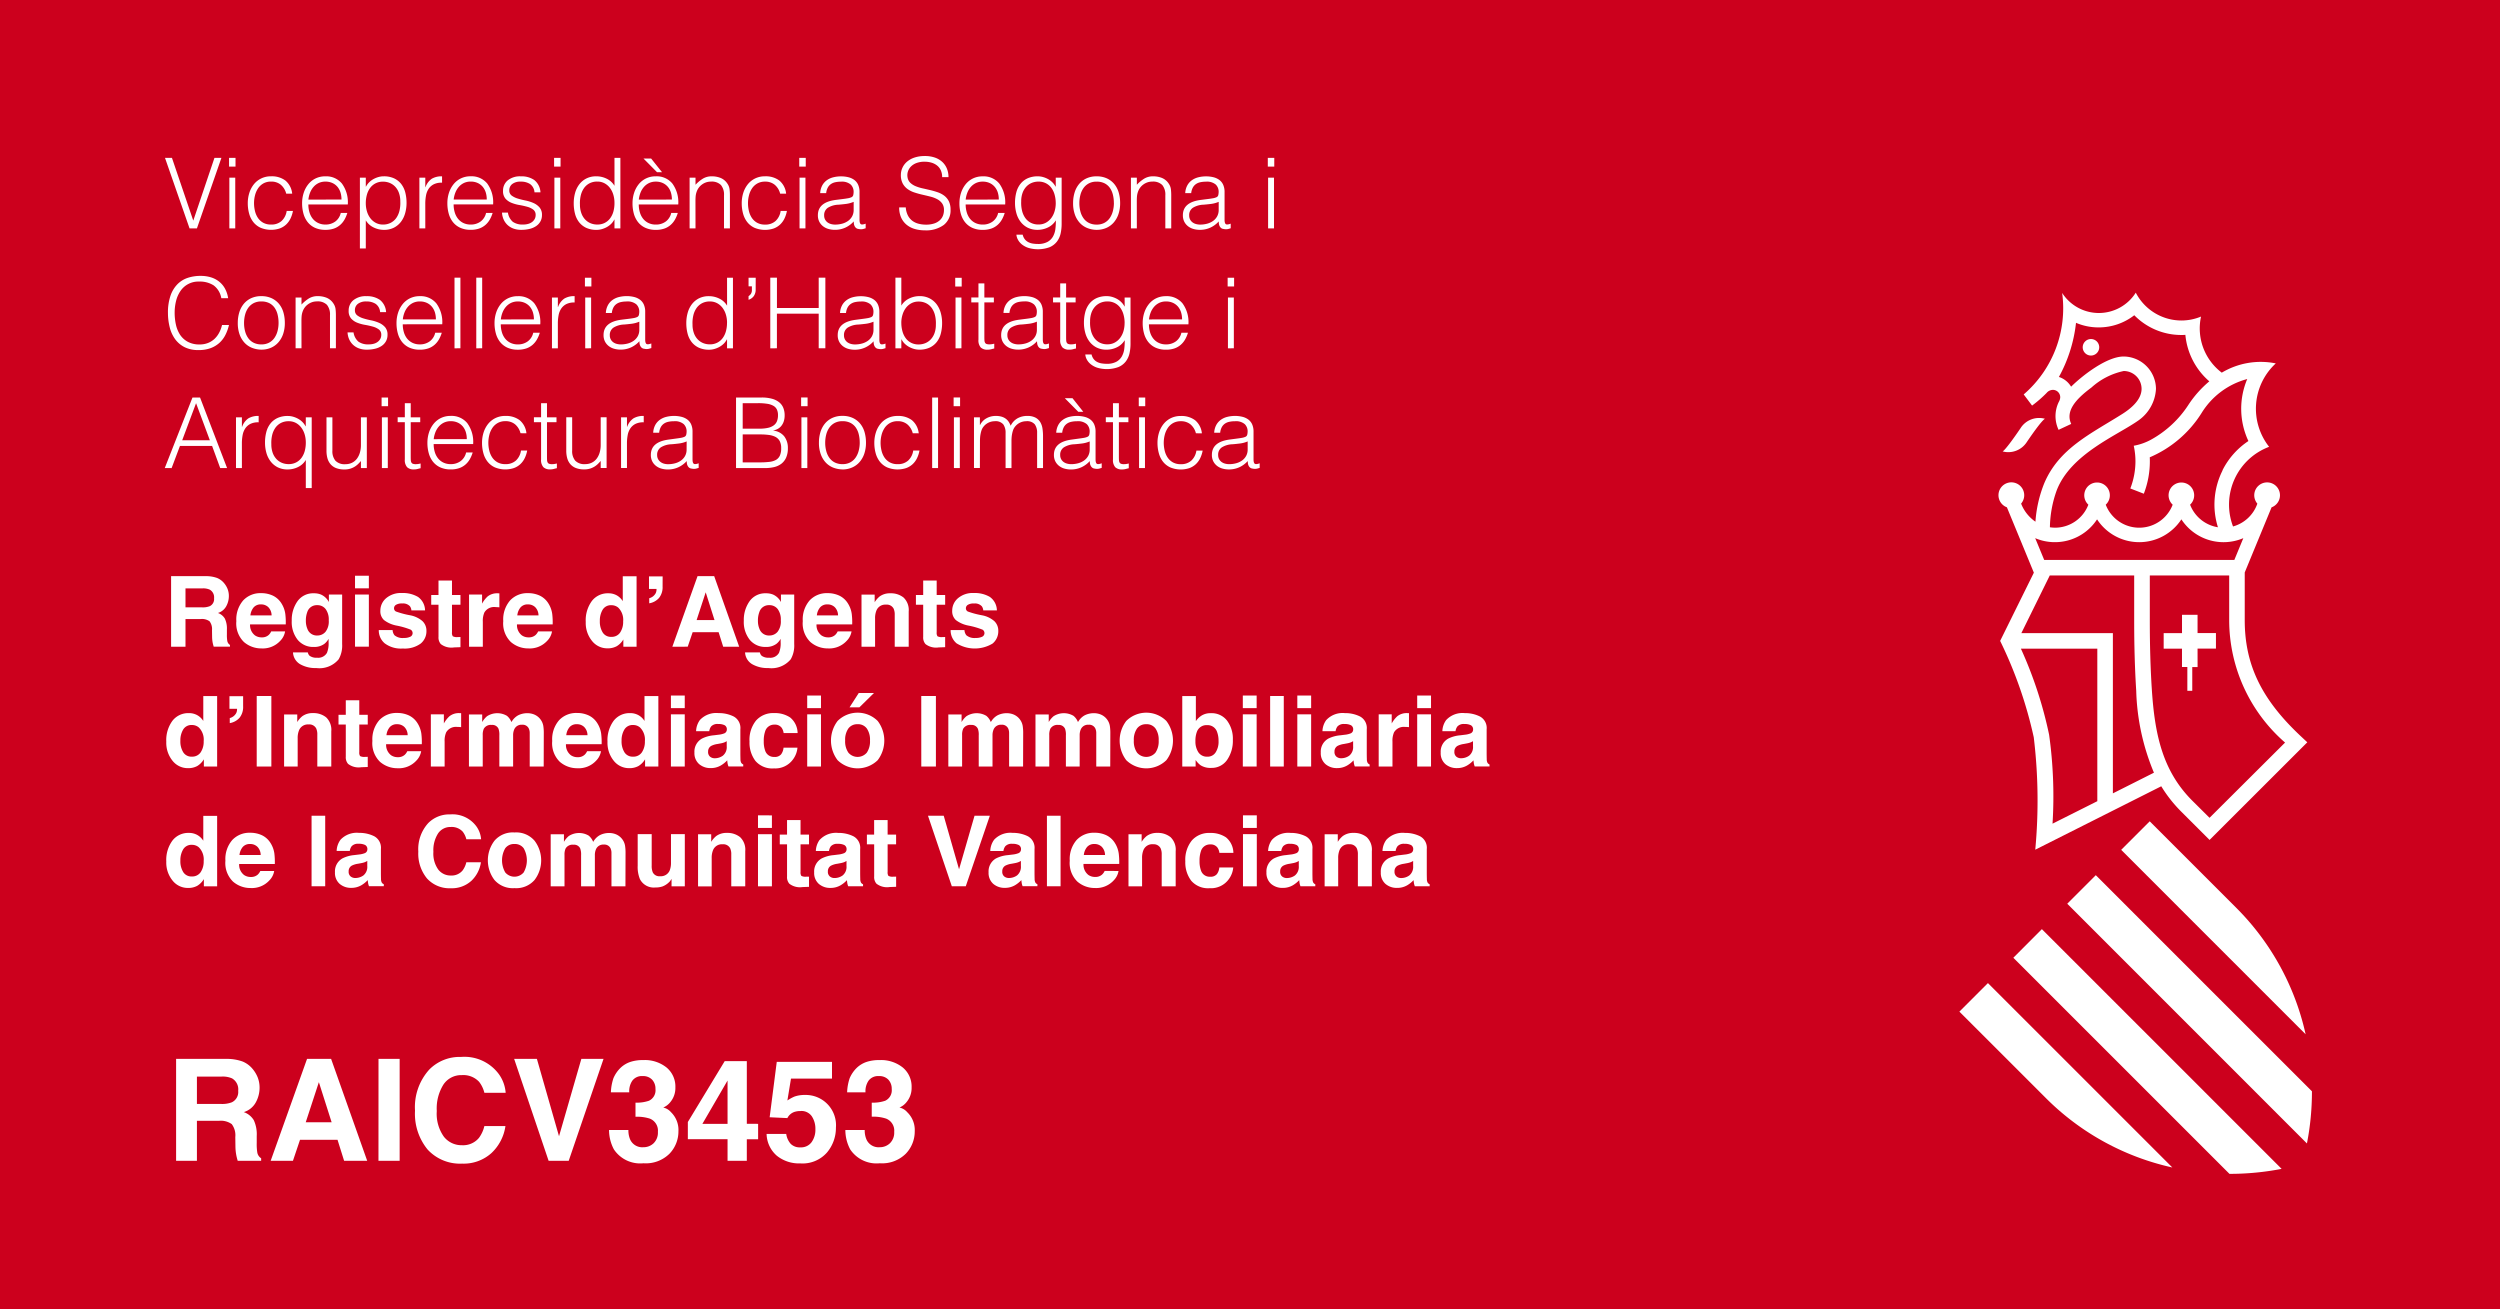 <svg xmlns="http://www.w3.org/2000/svg" xmlns:xlink="http://www.w3.org/1999/xlink" width="254" height="133" viewBox="0 0 254 133">
  <defs>
    <clipPath id="clip-path">
      <rect id="Rectángulo_2648" data-name="Rectángulo 2648" width="35.817" height="89.536" fill="#fff"/>
    </clipPath>
  </defs>
  <g id="Grupo_6369" data-name="Grupo 6369" transform="translate(-863 -786.5)">
    <rect id="Rectángulo_2647" data-name="Rectángulo 2647" width="254" height="133" transform="translate(863 786.5)" fill="#cc001d"/>
    <g id="Grupo_6367" data-name="Grupo 6367" transform="translate(1062.07 816.227)" clip-path="url(#clip-path)">
      <path id="Trazado_10033" data-name="Trazado 10033" d="M261.9,69.807l21.958,21.956a27.643,27.643,0,0,0,5.3-.507L264.8,66.9Zm16.162,21.315L259.319,72.381l-2.9,2.9,8.78,8.776a26.133,26.133,0,0,0,12.86,7.059m-15.4-75.153c-1.587,2.343-1.847,2.4-1.847,2.4a2.234,2.234,0,0,0,2.433-.916c1.592-2.351,1.868-2.4,1.868-2.4a2.23,2.23,0,0,0-2.456.916m7.97-8.178a.839.839,0,1,0-.841.838h0a.842.842,0,0,0,.84-.838M280.617,38.4h1.868v-1.58h-1.868V34.963h-1.58v1.863h-1.863v1.58h1.861v1.863h.544v2.416h.5V40.27h.54Zm8.894,9.541-7.676,7.647-1.762-1.75c-2.993-3-3.8-6.666-4.1-11.263-.139-2.131-.207-4.445-.207-7.078V30.968h8.065V35.5a16.5,16.5,0,0,0,5.679,12.447m-4.244-20.771-.912,2.211H265.035l-.914-2.211a5.114,5.114,0,0,0,6.286-1.912,5.114,5.114,0,0,0,8.566,0,5.116,5.116,0,0,0,6.288,1.912m-2.1-6.887a7.7,7.7,0,0,0-.474,5.78,3.649,3.649,0,0,1-2.829-2.294,1.3,1.3,0,1,0-1.844-.075c.024.026.049.05.075.075a3.641,3.641,0,0,1-6.8,0,1.3,1.3,0,1,0-1.766,0,3.63,3.63,0,0,1-3.4,2.337,4.133,4.133,0,0,1-.507-.042,11.531,11.531,0,0,1,.7-3.776c1.453-3.707,6.143-5.549,8.3-7.083a4.171,4.171,0,0,0,1.776-3.2,3.314,3.314,0,0,0-3.286-3.291c-1.7,0-4.171,1.912-5.337,3.067a2.25,2.25,0,0,0-1.239-.989,14.752,14.752,0,0,0,1.738-5.5,5.829,5.829,0,0,0,2.3.466,5.873,5.873,0,0,0,3.62-1.237,6.683,6.683,0,0,0,4.772,2.007,4.163,4.163,0,0,0,.419-.014,7.1,7.1,0,0,0,2.433,4.723,10.891,10.891,0,0,0-2.1,2.351,10.674,10.674,0,0,1-3.841,3.585,5.759,5.759,0,0,1-1.738.607,7.4,7.4,0,0,1,.174,1.576,7.678,7.678,0,0,1-.521,2.765l1.371.534a9.125,9.125,0,0,0,.613-3.3c0-.134,0-.266-.01-.4a11.569,11.569,0,0,0,5.252-4.477,7.8,7.8,0,0,1,4.654-3.476,7.729,7.729,0,0,0,.117,6.3,7.735,7.735,0,0,0-2.638,2.98M265.6,30.969h8.578V35.5c0,1.349.014,4.171.207,7.181a23.087,23.087,0,0,0,1.8,8.324l-4.171,2.1V36.826h-9.3Zm-2.928,7.438h7.76V53.9l-4.55,2.284a45.029,45.029,0,0,0-.348-9.037,41.767,41.767,0,0,0-2.862-8.736m19.16,19.431,9.935-9.925-.657-.615c-4-3.747-5.7-7.275-5.7-11.8V30.66l2.727-6.616a1.307,1.307,0,1,0-1.679-.773,1.335,1.335,0,0,0,.234.4,3.649,3.649,0,0,1-2.471,2.317,6.27,6.27,0,0,1,3.643-8.083l.024-.009a6.258,6.258,0,0,1,.678-8.476,7.708,7.708,0,0,0-5.488.942,5.633,5.633,0,0,1-2.108-5.7,5.187,5.187,0,0,1-1.992.4,5.224,5.224,0,0,1-4.638-2.829A4.44,4.44,0,0,1,270.588,4.3,4.43,4.43,0,0,1,266.86,2.26a11.557,11.557,0,0,1-3.907,10.314l.851,1.133a12.485,12.485,0,0,0,1.475-1.283.85.85,0,0,1,.655-.315.749.749,0,0,1,.73.747.959.959,0,0,1-.139.466,3.275,3.275,0,0,0-.029,2.848l1.284-.6c-.6-1.289.427-2.49,2.049-3.693a7.09,7.09,0,0,1,3.286-1.682A1.812,1.812,0,0,1,274.929,12v.005c0,1.121-1.109,2.019-1.965,2.558-3.2,2.019-6.43,3.491-7.928,7.047a12.758,12.758,0,0,0-.89,3.893,3.976,3.976,0,0,1-1.456-1.837,1.308,1.308,0,1,0-1.444.375l2.739,6.642-3.425,6.932a43.368,43.368,0,0,1,3.415,9.795,53.719,53.719,0,0,1,.153,11.419l12.8-6.444a13.82,13.82,0,0,0,2.03,2.574l2.88,2.878m2.7,6.885-8.781-8.778-2.9,2.9,18.739,18.738a26.154,26.154,0,0,0-7.059-12.86m7.193,23.953a27.348,27.348,0,0,0,.508-5.3l-21.96-21.958-2.9,2.9Z" transform="translate(-256.415 -2.226)" fill="#fff"/>
    </g>
    <path id="Trazado_10034" data-name="Trazado 10034" d="M.7,1.934h.707L3.573,8.308,5.724,1.934h.707L3.942,9.1H3.195ZM7.238,9.1V3.946h.6V9.1Zm-.03-6.284V1.934h.657v.886Zm5.806,2.749a1.735,1.735,0,0,0-.548-.9,1.488,1.488,0,0,0-.986-.324,1.551,1.551,0,0,0-.787.189,1.593,1.593,0,0,0-.538.5,2.266,2.266,0,0,0-.309.707,3.214,3.214,0,0,0-.1.792,3.354,3.354,0,0,0,.095.8,2.13,2.13,0,0,0,.3.7,1.564,1.564,0,0,0,.538.493,1.607,1.607,0,0,0,.8.184,1.526,1.526,0,0,0,1.071-.368,1.713,1.713,0,0,0,.513-1.016H13.7a3,3,0,0,1-.254.782A2.063,2.063,0,0,1,13,8.711a1.926,1.926,0,0,1-.652.393,2.793,2.793,0,0,1-1.932-.07,2.01,2.01,0,0,1-.737-.573A2.412,2.412,0,0,1,9.25,7.6,3.937,3.937,0,0,1,9.11,6.535,3.429,3.429,0,0,1,9.265,5.5a2.687,2.687,0,0,1,.453-.871,2.192,2.192,0,0,1,.742-.6,2.232,2.232,0,0,1,1.021-.224,2.3,2.3,0,0,1,1.449.428,1.988,1.988,0,0,1,.692,1.335Zm5.617.6a2.368,2.368,0,0,0-.1-.712,1.664,1.664,0,0,0-.309-.578,1.469,1.469,0,0,0-.513-.388A1.651,1.651,0,0,0,17,4.344a1.572,1.572,0,0,0-.7.149,1.614,1.614,0,0,0-.518.4,2,2,0,0,0-.344.578,2.678,2.678,0,0,0-.169.7Zm-3.366.5a2.8,2.8,0,0,0,.11.792A1.913,1.913,0,0,0,15.7,8.1a1.567,1.567,0,0,0,.543.438A1.671,1.671,0,0,0,17,8.706,1.647,1.647,0,0,0,18,8.4a1.487,1.487,0,0,0,.558-.876h.667a3.217,3.217,0,0,1-.289.682,2.1,2.1,0,0,1-.448.548,1.937,1.937,0,0,1-.637.364A2.582,2.582,0,0,1,17,9.244a2.5,2.5,0,0,1-1.066-.209,2.01,2.01,0,0,1-.737-.573,2.416,2.416,0,0,1-.428-.856,3.883,3.883,0,0,1-.139-1.061,3.38,3.38,0,0,1,.164-1.066,2.713,2.713,0,0,1,.468-.871A2.175,2.175,0,0,1,16,4.021a2.24,2.24,0,0,1,1-.214,2.057,2.057,0,0,1,1.673.732,3.216,3.216,0,0,1,.6,2.126Zm5.836-.12a2.846,2.846,0,0,0,.12.832,2.153,2.153,0,0,0,.344.687,1.688,1.688,0,0,0,.548.468,1.519,1.519,0,0,0,.732.174,1.671,1.671,0,0,0,.8-.184,1.577,1.577,0,0,0,.563-.5,2.175,2.175,0,0,0,.319-.742,3.368,3.368,0,0,0,.08-.911,2.537,2.537,0,0,0-.134-.861,1.836,1.836,0,0,0-.373-.632,1.6,1.6,0,0,0-.558-.393,1.775,1.775,0,0,0-.7-.134,1.607,1.607,0,0,0-.747.169,1.572,1.572,0,0,0-.548.463,2.124,2.124,0,0,0-.334.7A3.179,3.179,0,0,0,21.1,6.545Zm0,4.591h-.6V3.946h.6v.906h.02a1.752,1.752,0,0,1,.334-.448,1.946,1.946,0,0,1,.448-.329,2.4,2.4,0,0,1,.5-.2,1.949,1.949,0,0,1,.508-.07,2.459,2.459,0,0,1,1.066.209,1.985,1.985,0,0,1,.722.573,2.336,2.336,0,0,1,.413.861,4.222,4.222,0,0,1,.129,1.066A3.823,3.823,0,0,1,25.1,7.551a2.568,2.568,0,0,1-.423.871,2.1,2.1,0,0,1-.717.6,2.194,2.194,0,0,1-1.021.224A2.378,2.378,0,0,1,21.893,9a1.85,1.85,0,0,1-.792-.722ZM27.146,9.1h-.6V3.946h.6v.966h.02a1.73,1.73,0,0,1,.642-.861,1.955,1.955,0,0,1,1.041-.244v.647a1.744,1.744,0,0,0-.837.159,1.376,1.376,0,0,0-.523.458,1.814,1.814,0,0,0-.269.682,4.4,4.4,0,0,0-.075.822Zm6.244-2.938a2.368,2.368,0,0,0-.1-.712,1.664,1.664,0,0,0-.309-.578,1.469,1.469,0,0,0-.513-.388,1.651,1.651,0,0,0-.707-.144,1.572,1.572,0,0,0-.7.149,1.614,1.614,0,0,0-.518.4,2,2,0,0,0-.344.578,2.678,2.678,0,0,0-.169.7Zm-3.366.5a2.8,2.8,0,0,0,.11.792,1.913,1.913,0,0,0,.324.647A1.567,1.567,0,0,0,31,8.542a1.671,1.671,0,0,0,.757.164A1.647,1.647,0,0,0,32.763,8.4a1.487,1.487,0,0,0,.558-.876h.667A3.218,3.218,0,0,1,33.7,8.2a2.105,2.105,0,0,1-.448.548,1.937,1.937,0,0,1-.637.364,2.582,2.582,0,0,1-.856.129,2.5,2.5,0,0,1-1.066-.209,2.01,2.01,0,0,1-.737-.573,2.416,2.416,0,0,1-.428-.856,3.883,3.883,0,0,1-.139-1.061,3.38,3.38,0,0,1,.164-1.066,2.713,2.713,0,0,1,.468-.871,2.175,2.175,0,0,1,.742-.588,2.24,2.24,0,0,1,1-.214,2.057,2.057,0,0,1,1.673.732,3.216,3.216,0,0,1,.6,2.126Zm5.517.827a1.516,1.516,0,0,0,.5.941,1.7,1.7,0,0,0,1.041.274,1.8,1.8,0,0,0,.568-.08,1.14,1.14,0,0,0,.393-.214.924.924,0,0,0,.234-.3.832.832,0,0,0,.08-.359.66.66,0,0,0-.244-.563A1.841,1.841,0,0,0,37.5,6.9a7.886,7.886,0,0,0-.8-.179,3.9,3.9,0,0,1-.8-.224,1.6,1.6,0,0,1-.612-.428,1.157,1.157,0,0,1-.244-.787,1.345,1.345,0,0,1,.473-1.061,1.972,1.972,0,0,1,1.34-.413,2.286,2.286,0,0,1,1.359.373,1.708,1.708,0,0,1,.632,1.25h-.608a1.117,1.117,0,0,0-.453-.842,1.688,1.688,0,0,0-.941-.244,1.341,1.341,0,0,0-.866.244.789.789,0,0,0-.3.642.627.627,0,0,0,.244.533,1.988,1.988,0,0,0,.612.3q.368.115.8.2a3.925,3.925,0,0,1,.8.254,1.744,1.744,0,0,1,.612.443A1.141,1.141,0,0,1,39,7.74a1.31,1.31,0,0,1-.159.652,1.387,1.387,0,0,1-.438.473,2.038,2.038,0,0,1-.662.284,3.511,3.511,0,0,1-.842.095,2.274,2.274,0,0,1-.812-.134,1.762,1.762,0,0,1-.6-.373,1.722,1.722,0,0,1-.388-.558,1.964,1.964,0,0,1-.159-.687ZM40.262,9.1V3.946h.6V9.1Zm-.03-6.284V1.934h.657v.886Zm6.135,3.685a2.845,2.845,0,0,0-.12-.832,2.153,2.153,0,0,0-.344-.687,1.688,1.688,0,0,0-.548-.468,1.519,1.519,0,0,0-.732-.174,1.664,1.664,0,0,0-.807.184,1.59,1.59,0,0,0-.558.5,2.175,2.175,0,0,0-.319.742,3.368,3.368,0,0,0-.08.911A2.537,2.537,0,0,0,43,7.546a1.836,1.836,0,0,0,.373.632,1.6,1.6,0,0,0,.558.393,1.775,1.775,0,0,0,.7.134,1.607,1.607,0,0,0,.747-.169,1.572,1.572,0,0,0,.548-.463,2.124,2.124,0,0,0,.334-.7A3.179,3.179,0,0,0,46.367,6.505Zm0-4.571h.6V9.1h-.6V8.2h-.02a1.619,1.619,0,0,1-.334.453,2.025,2.025,0,0,1-.448.324,2.4,2.4,0,0,1-.5.2,1.949,1.949,0,0,1-.508.07,2.459,2.459,0,0,1-1.066-.209,1.985,1.985,0,0,1-.722-.573,2.336,2.336,0,0,1-.413-.861,4.222,4.222,0,0,1-.129-1.066A3.823,3.823,0,0,1,42.364,5.5a2.568,2.568,0,0,1,.423-.871,2.1,2.1,0,0,1,.717-.6,2.194,2.194,0,0,1,1.021-.224,2.378,2.378,0,0,1,1.051.244,1.85,1.85,0,0,1,.792.722ZM52.2,6.167a2.368,2.368,0,0,0-.1-.712,1.664,1.664,0,0,0-.309-.578,1.469,1.469,0,0,0-.513-.388,1.651,1.651,0,0,0-.707-.144,1.572,1.572,0,0,0-.7.149,1.614,1.614,0,0,0-.518.4,2,2,0,0,0-.344.578,2.678,2.678,0,0,0-.169.7Zm-3.366.5a2.8,2.8,0,0,0,.11.792,1.912,1.912,0,0,0,.324.647,1.567,1.567,0,0,0,.543.438,1.671,1.671,0,0,0,.757.164A1.647,1.647,0,0,0,51.576,8.4a1.487,1.487,0,0,0,.558-.876H52.8a3.218,3.218,0,0,1-.289.682,2.1,2.1,0,0,1-.448.548,1.937,1.937,0,0,1-.637.364,2.582,2.582,0,0,1-.856.129A2.5,2.5,0,0,1,49.5,9.035a2.01,2.01,0,0,1-.737-.573,2.416,2.416,0,0,1-.428-.856A3.883,3.883,0,0,1,48.2,6.545a3.38,3.38,0,0,1,.164-1.066,2.713,2.713,0,0,1,.468-.871,2.175,2.175,0,0,1,.742-.588,2.24,2.24,0,0,1,1-.214,2.057,2.057,0,0,1,1.673.732,3.216,3.216,0,0,1,.6,2.126ZM49.315,2h.777L51.2,3.388H50.69ZM54.6,9.1h-.6V3.946h.6v.717a3.8,3.8,0,0,1,.742-.617,1.707,1.707,0,0,1,.921-.239,2.352,2.352,0,0,1,.886.164,1.512,1.512,0,0,1,.687.573,1.284,1.284,0,0,1,.224.573,5.2,5.2,0,0,1,.035.612V9.1h-.6V5.739a1.537,1.537,0,0,0-.309-1.046,1.311,1.311,0,0,0-1.026-.349,1.456,1.456,0,0,0-.508.085,1.6,1.6,0,0,0-.413.224,1.5,1.5,0,0,0-.314.319,1.479,1.479,0,0,0-.2.378,1.9,1.9,0,0,0-.11.478q-.02.229-.02.5ZM63.2,5.569a1.735,1.735,0,0,0-.548-.9,1.488,1.488,0,0,0-.986-.324,1.551,1.551,0,0,0-.787.189,1.593,1.593,0,0,0-.538.5,2.266,2.266,0,0,0-.309.707,3.215,3.215,0,0,0-.1.792,3.354,3.354,0,0,0,.095.8,2.13,2.13,0,0,0,.3.7,1.564,1.564,0,0,0,.538.493,1.607,1.607,0,0,0,.8.184,1.526,1.526,0,0,0,1.071-.368,1.713,1.713,0,0,0,.513-1.016h.637a3,3,0,0,1-.254.782,2.063,2.063,0,0,1-.448.608,1.926,1.926,0,0,1-.652.393,2.793,2.793,0,0,1-1.932-.07,2.01,2.01,0,0,1-.737-.573,2.412,2.412,0,0,1-.428-.861,3.937,3.937,0,0,1-.139-1.066A3.429,3.429,0,0,1,59.449,5.5a2.687,2.687,0,0,1,.453-.871,2.192,2.192,0,0,1,.742-.6,2.232,2.232,0,0,1,1.021-.224,2.3,2.3,0,0,1,1.449.428,1.988,1.988,0,0,1,.692,1.335ZM65.17,9.1V3.946h.6V9.1Zm-.03-6.284V1.934H65.8v.886ZM70.668,6.4a2.93,2.93,0,0,1-.767.209q-.388.05-.777.08a2.19,2.19,0,0,0-1.071.309.885.885,0,0,0-.383.787.854.854,0,0,0,.095.413.873.873,0,0,0,.249.289,1.053,1.053,0,0,0,.359.169,1.588,1.588,0,0,0,.413.055,2.713,2.713,0,0,0,.7-.09,1.885,1.885,0,0,0,.6-.274,1.4,1.4,0,0,0,.423-.468,1.351,1.351,0,0,0,.159-.672Zm-1.006-.3q.169-.02.4-.06a1.523,1.523,0,0,0,.383-.11.317.317,0,0,0,.184-.234,1.47,1.47,0,0,0,.035-.3,1.018,1.018,0,0,0-.294-.752,1.37,1.37,0,0,0-.991-.294,2.745,2.745,0,0,0-.568.055,1.236,1.236,0,0,0-.453.189,1.044,1.044,0,0,0-.319.359,1.522,1.522,0,0,0-.164.563h-.608a1.845,1.845,0,0,1,.209-.782,1.585,1.585,0,0,1,.463-.528,1.921,1.921,0,0,1,.657-.3,3.214,3.214,0,0,1,.792-.095,3.052,3.052,0,0,1,.732.085,1.7,1.7,0,0,1,.6.269,1.249,1.249,0,0,1,.4.493,1.78,1.78,0,0,1,.144.757V8.218q0,.349.124.443t.5-.045v.468l-.2.06a.926.926,0,0,1-.264.04,1.192,1.192,0,0,1-.269-.03.46.46,0,0,1-.239-.095.583.583,0,0,1-.144-.179.742.742,0,0,1-.075-.229,1.67,1.67,0,0,1-.02-.264,2.6,2.6,0,0,1-.866.637,2.547,2.547,0,0,1-1.056.219,2.363,2.363,0,0,1-.652-.09,1.578,1.578,0,0,1-.553-.279,1.385,1.385,0,0,1-.378-.463,1.422,1.422,0,0,1-.139-.652q0-1.315,1.8-1.554Zm6.3.866a2.125,2.125,0,0,0,.214.812,1.606,1.606,0,0,0,.448.543,1.776,1.776,0,0,0,.632.3,3,3,0,0,0,.767.095,2.555,2.555,0,0,0,.827-.12,1.564,1.564,0,0,0,.568-.324,1.27,1.27,0,0,0,.324-.473,1.552,1.552,0,0,0,.1-.568,1.121,1.121,0,0,0-.189-.677,1.46,1.46,0,0,0-.493-.423,3.017,3.017,0,0,0-.7-.264q-.393-.1-.807-.194t-.807-.224a2.539,2.539,0,0,1-.7-.349,1.685,1.685,0,0,1-.493-.563,1.792,1.792,0,0,1-.189-.871,1.754,1.754,0,0,1,.154-.717,1.786,1.786,0,0,1,.458-.617,2.248,2.248,0,0,1,.762-.428,3.208,3.208,0,0,1,1.056-.159,3.026,3.026,0,0,1,1.061.169,2.106,2.106,0,0,1,.752.463,1.906,1.906,0,0,1,.448.682,2.283,2.283,0,0,1,.149.827h-.647a1.61,1.61,0,0,0-.144-.707,1.327,1.327,0,0,0-.393-.488,1.68,1.68,0,0,0-.568-.279,2.416,2.416,0,0,0-.657-.09,2.311,2.311,0,0,0-.871.144,1.531,1.531,0,0,0-.563.373,1.261,1.261,0,0,0-.289.508,1.223,1.223,0,0,0-.03.558.973.973,0,0,0,.279.558,1.76,1.76,0,0,0,.538.344,4.052,4.052,0,0,0,.7.219q.383.085.782.179a8,8,0,0,1,.772.224,2.372,2.372,0,0,1,.662.349,1.606,1.606,0,0,1,.463.563,1.9,1.9,0,0,1,.174.861,1.861,1.861,0,0,1-.687,1.544,3.028,3.028,0,0,1-1.932.548,3.567,3.567,0,0,1-1.036-.144,2.3,2.3,0,0,1-.827-.438,2.013,2.013,0,0,1-.543-.727,2.478,2.478,0,0,1-.194-1.021Zm9.451-.8a2.368,2.368,0,0,0-.1-.712A1.664,1.664,0,0,0,85,4.877a1.469,1.469,0,0,0-.513-.388,1.651,1.651,0,0,0-.707-.144,1.572,1.572,0,0,0-.7.149,1.614,1.614,0,0,0-.518.4,2,2,0,0,0-.344.578,2.678,2.678,0,0,0-.169.7Zm-3.366.5a2.8,2.8,0,0,0,.11.792,1.912,1.912,0,0,0,.324.647,1.567,1.567,0,0,0,.543.438,1.671,1.671,0,0,0,.757.164A1.647,1.647,0,0,0,84.79,8.4a1.487,1.487,0,0,0,.558-.876h.667a3.217,3.217,0,0,1-.289.682,2.105,2.105,0,0,1-.448.548,1.937,1.937,0,0,1-.637.364,2.582,2.582,0,0,1-.856.129,2.5,2.5,0,0,1-1.066-.209,2.01,2.01,0,0,1-.737-.573,2.417,2.417,0,0,1-.428-.856,3.883,3.883,0,0,1-.139-1.061,3.38,3.38,0,0,1,.164-1.066,2.713,2.713,0,0,1,.468-.871,2.175,2.175,0,0,1,.742-.588,2.24,2.24,0,0,1,1-.214,2.057,2.057,0,0,1,1.673.732,3.216,3.216,0,0,1,.6,2.126Zm9.152-.12a3.179,3.179,0,0,0-.115-.871,2.124,2.124,0,0,0-.334-.7,1.572,1.572,0,0,0-.548-.463,1.607,1.607,0,0,0-.747-.169,1.775,1.775,0,0,0-.7.134,1.6,1.6,0,0,0-.558.393,1.836,1.836,0,0,0-.373.632,2.537,2.537,0,0,0-.134.861,3.368,3.368,0,0,0,.08.911,2.175,2.175,0,0,0,.319.742,1.59,1.59,0,0,0,.558.5,1.664,1.664,0,0,0,.807.184,1.519,1.519,0,0,0,.732-.174,1.688,1.688,0,0,0,.548-.468,2.153,2.153,0,0,0,.344-.687A2.845,2.845,0,0,0,91.2,6.545Zm0-2.6h.6V8.607a4.579,4.579,0,0,1-.1.991,2.135,2.135,0,0,1-.373.832,1.871,1.871,0,0,1-.737.573,3.44,3.44,0,0,1-2.181.07,2.115,2.115,0,0,1-.667-.364,1.568,1.568,0,0,1-.393-.483,1.212,1.212,0,0,1-.144-.493h.637a1.18,1.18,0,0,0,.219.473,1.094,1.094,0,0,0,.354.289,1.511,1.511,0,0,0,.453.144,3.275,3.275,0,0,0,.518.04,1.971,1.971,0,0,0,.976-.209,1.428,1.428,0,0,0,.558-.548,2.1,2.1,0,0,0,.244-.767,5.872,5.872,0,0,0,.045-.876A1.85,1.85,0,0,1,90.411,9a2.378,2.378,0,0,1-1.051.244A2.194,2.194,0,0,1,88.34,9.02a2.1,2.1,0,0,1-.717-.6,2.568,2.568,0,0,1-.423-.871,3.823,3.823,0,0,1-.139-1.036A4.223,4.223,0,0,1,87.19,5.45a2.336,2.336,0,0,1,.413-.861,1.985,1.985,0,0,1,.722-.573,2.459,2.459,0,0,1,1.066-.209,1.949,1.949,0,0,1,.508.07,2.4,2.4,0,0,1,.5.2,1.946,1.946,0,0,1,.448.329,1.752,1.752,0,0,1,.334.448h.02Zm4.153,5.3a2.685,2.685,0,0,1-.931-.179,2.086,2.086,0,0,1-.757-.508,2.438,2.438,0,0,1-.513-.847,3.388,3.388,0,0,1-.189-1.185,3.64,3.64,0,0,1,.149-1.061,2.5,2.5,0,0,1,.448-.861,2.127,2.127,0,0,1,.747-.583,2.4,2.4,0,0,1,1.046-.214,2.426,2.426,0,0,1,1.056.214,2.153,2.153,0,0,1,.747.578,2.384,2.384,0,0,1,.443.861,3.81,3.81,0,0,1,.144,1.066,3.452,3.452,0,0,1-.169,1.115,2.511,2.511,0,0,1-.483.856,2.127,2.127,0,0,1-.757.553A2.418,2.418,0,0,1,95.356,9.244Zm1.753-2.719a3.523,3.523,0,0,0-.1-.856,2.029,2.029,0,0,0-.309-.692,1.483,1.483,0,0,0-.538-.463,1.747,1.747,0,0,0-.807-.169,1.635,1.635,0,0,0-.8.184,1.569,1.569,0,0,0-.543.488,2.146,2.146,0,0,0-.309.7,3.294,3.294,0,0,0-.1.812,3.218,3.218,0,0,0,.115.881,2.066,2.066,0,0,0,.334.692,1.5,1.5,0,0,0,.548.448,1.714,1.714,0,0,0,.757.159,1.635,1.635,0,0,0,.8-.184,1.551,1.551,0,0,0,.543-.493,2.21,2.21,0,0,0,.309-.7A3.235,3.235,0,0,0,97.109,6.525ZM99.439,9.1h-.6V3.946h.6v.717a3.8,3.8,0,0,1,.742-.617,1.707,1.707,0,0,1,.921-.239,2.352,2.352,0,0,1,.886.164,1.512,1.512,0,0,1,.687.573,1.285,1.285,0,0,1,.224.573,5.2,5.2,0,0,1,.035.612V9.1h-.6V5.739a1.537,1.537,0,0,0-.309-1.046A1.311,1.311,0,0,0,101,4.344a1.456,1.456,0,0,0-.508.085,1.6,1.6,0,0,0-.413.224,1.5,1.5,0,0,0-.314.319,1.479,1.479,0,0,0-.2.378,1.9,1.9,0,0,0-.11.478q-.02.229-.02.5ZM107.755,6.4a2.93,2.93,0,0,1-.767.209q-.388.05-.777.08a2.19,2.19,0,0,0-1.071.309.885.885,0,0,0-.383.787.854.854,0,0,0,.095.413.873.873,0,0,0,.249.289,1.053,1.053,0,0,0,.359.169,1.588,1.588,0,0,0,.413.055,2.713,2.713,0,0,0,.7-.09,1.885,1.885,0,0,0,.6-.274,1.4,1.4,0,0,0,.423-.468,1.352,1.352,0,0,0,.159-.672Zm-1.006-.3q.169-.02.4-.06a1.523,1.523,0,0,0,.383-.11.317.317,0,0,0,.184-.234,1.471,1.471,0,0,0,.035-.3,1.018,1.018,0,0,0-.294-.752,1.37,1.37,0,0,0-.991-.294,2.746,2.746,0,0,0-.568.055,1.236,1.236,0,0,0-.453.189,1.044,1.044,0,0,0-.319.359,1.522,1.522,0,0,0-.164.563h-.607a1.846,1.846,0,0,1,.209-.782,1.585,1.585,0,0,1,.463-.528,1.921,1.921,0,0,1,.657-.3,3.214,3.214,0,0,1,.792-.095,3.052,3.052,0,0,1,.732.085,1.7,1.7,0,0,1,.6.269,1.249,1.249,0,0,1,.4.493,1.78,1.78,0,0,1,.144.757V8.218q0,.349.124.443t.5-.045v.468l-.2.06a.926.926,0,0,1-.264.04,1.192,1.192,0,0,1-.269-.03A.46.46,0,0,1,108,9.06a.583.583,0,0,1-.144-.179.743.743,0,0,1-.075-.229,1.67,1.67,0,0,1-.02-.264,2.6,2.6,0,0,1-.866.637,2.547,2.547,0,0,1-1.056.219,2.363,2.363,0,0,1-.652-.09,1.579,1.579,0,0,1-.553-.279,1.385,1.385,0,0,1-.378-.463,1.422,1.422,0,0,1-.139-.652q0-1.315,1.8-1.554ZM112.775,9.1V3.946h.6V9.1Zm-.03-6.284V1.934h.657v.886ZM6.421,16.188a2.052,2.052,0,0,0-.777-1.3,2.579,2.579,0,0,0-1.484-.388,2.181,2.181,0,0,0-1.887.956,3.077,3.077,0,0,0-.448,1.011,4.932,4.932,0,0,0-.144,1.21,5.562,5.562,0,0,0,.124,1.175,3.124,3.124,0,0,0,.413,1.031A2.195,2.195,0,0,0,3,20.61a2.441,2.441,0,0,0,1.225.279,2.26,2.26,0,0,0,.837-.149,2.088,2.088,0,0,0,.662-.413A2.408,2.408,0,0,0,6.2,19.7a3.133,3.133,0,0,0,.294-.787H7.2a4.473,4.473,0,0,1-.349.981,2.8,2.8,0,0,1-.6.812,2.755,2.755,0,0,1-.906.553,3.486,3.486,0,0,1-1.25.2,3.047,3.047,0,0,1-1.414-.3,2.685,2.685,0,0,1-.961-.822,3.448,3.448,0,0,1-.543-1.2A6,6,0,0,1,1,17.692a5.25,5.25,0,0,1,.254-1.743,3.111,3.111,0,0,1,.7-1.17,2.653,2.653,0,0,1,1.056-.657,4.135,4.135,0,0,1,1.325-.2,3.48,3.48,0,0,1,1.021.144,2.506,2.506,0,0,1,.837.433,2.351,2.351,0,0,1,.6.712,2.994,2.994,0,0,1,.324.981Zm4.063,5.229a2.685,2.685,0,0,1-.931-.179,2.086,2.086,0,0,1-.757-.508,2.438,2.438,0,0,1-.513-.847A3.388,3.388,0,0,1,8.095,18.7a3.64,3.64,0,0,1,.149-1.061,2.5,2.5,0,0,1,.448-.861,2.127,2.127,0,0,1,.747-.583,2.4,2.4,0,0,1,1.046-.214,2.426,2.426,0,0,1,1.056.214,2.153,2.153,0,0,1,.747.578,2.384,2.384,0,0,1,.443.861,3.809,3.809,0,0,1,.144,1.066,3.452,3.452,0,0,1-.169,1.115,2.511,2.511,0,0,1-.483.856,2.127,2.127,0,0,1-.757.553A2.418,2.418,0,0,1,10.485,21.416ZM12.238,18.7a3.523,3.523,0,0,0-.1-.856,2.029,2.029,0,0,0-.309-.692,1.483,1.483,0,0,0-.538-.463,1.747,1.747,0,0,0-.807-.169,1.635,1.635,0,0,0-.8.184,1.569,1.569,0,0,0-.543.488,2.146,2.146,0,0,0-.309.7,3.294,3.294,0,0,0-.1.812,3.218,3.218,0,0,0,.115.881,2.066,2.066,0,0,0,.334.692,1.5,1.5,0,0,0,.548.448,1.715,1.715,0,0,0,.757.159,1.635,1.635,0,0,0,.8-.184,1.551,1.551,0,0,0,.543-.493,2.211,2.211,0,0,0,.309-.7A3.235,3.235,0,0,0,12.238,18.7Zm2.33,2.579h-.6V16.118h.6v.717a3.8,3.8,0,0,1,.742-.617,1.707,1.707,0,0,1,.921-.239,2.352,2.352,0,0,1,.886.164,1.512,1.512,0,0,1,.687.573,1.284,1.284,0,0,1,.224.573,5.2,5.2,0,0,1,.035.612v3.376h-.6V17.911a1.537,1.537,0,0,0-.309-1.046,1.311,1.311,0,0,0-1.026-.349,1.456,1.456,0,0,0-.508.085,1.6,1.6,0,0,0-.413.224,1.5,1.5,0,0,0-.314.319,1.479,1.479,0,0,0-.2.378,1.9,1.9,0,0,0-.11.478q-.02.229-.02.5Zm5.288-1.613a1.516,1.516,0,0,0,.5.941,1.7,1.7,0,0,0,1.041.274,1.8,1.8,0,0,0,.568-.08,1.14,1.14,0,0,0,.393-.214.924.924,0,0,0,.234-.3.832.832,0,0,0,.08-.359.66.66,0,0,0-.244-.563,1.842,1.842,0,0,0-.612-.289,7.886,7.886,0,0,0-.8-.179,3.9,3.9,0,0,1-.8-.224,1.6,1.6,0,0,1-.612-.428,1.157,1.157,0,0,1-.244-.787,1.345,1.345,0,0,1,.473-1.061,1.972,1.972,0,0,1,1.339-.413,2.286,2.286,0,0,1,1.359.373,1.708,1.708,0,0,1,.632,1.25h-.608a1.117,1.117,0,0,0-.453-.842,1.688,1.688,0,0,0-.941-.244,1.341,1.341,0,0,0-.866.244.789.789,0,0,0-.3.642.627.627,0,0,0,.244.533,1.988,1.988,0,0,0,.612.3q.368.115.8.2a3.924,3.924,0,0,1,.8.254,1.744,1.744,0,0,1,.612.443,1.141,1.141,0,0,1,.244.777,1.31,1.31,0,0,1-.159.652,1.387,1.387,0,0,1-.438.473,2.038,2.038,0,0,1-.662.284,3.511,3.511,0,0,1-.842.095,2.274,2.274,0,0,1-.812-.134,1.762,1.762,0,0,1-.6-.373,1.722,1.722,0,0,1-.388-.558,1.964,1.964,0,0,1-.159-.687Zm8.366-1.325a2.368,2.368,0,0,0-.1-.712,1.664,1.664,0,0,0-.309-.578,1.469,1.469,0,0,0-.513-.388,1.651,1.651,0,0,0-.707-.144,1.572,1.572,0,0,0-.7.149,1.614,1.614,0,0,0-.518.4,2,2,0,0,0-.344.578,2.678,2.678,0,0,0-.169.7Zm-3.366.5a2.8,2.8,0,0,0,.11.792,1.913,1.913,0,0,0,.324.647,1.567,1.567,0,0,0,.543.438,1.671,1.671,0,0,0,.757.164,1.647,1.647,0,0,0,1.006-.309,1.487,1.487,0,0,0,.558-.876h.667a3.217,3.217,0,0,1-.289.682,2.105,2.105,0,0,1-.448.548,1.937,1.937,0,0,1-.637.364,2.582,2.582,0,0,1-.856.129,2.5,2.5,0,0,1-1.066-.209,2.01,2.01,0,0,1-.737-.573,2.416,2.416,0,0,1-.428-.856,3.883,3.883,0,0,1-.139-1.061,3.38,3.38,0,0,1,.164-1.066,2.713,2.713,0,0,1,.468-.871,2.175,2.175,0,0,1,.742-.588,2.24,2.24,0,0,1,1-.214,2.057,2.057,0,0,1,1.673.732,3.216,3.216,0,0,1,.6,2.126Zm5.258,2.44V14.106h.6v7.171Zm2.211,0V14.106h.6v7.171Zm5.856-2.938a2.368,2.368,0,0,0-.1-.712,1.664,1.664,0,0,0-.309-.578,1.469,1.469,0,0,0-.513-.388,1.651,1.651,0,0,0-.707-.144,1.572,1.572,0,0,0-.7.149,1.614,1.614,0,0,0-.518.4,2,2,0,0,0-.344.578,2.678,2.678,0,0,0-.169.7Zm-3.366.5a2.8,2.8,0,0,0,.11.792,1.913,1.913,0,0,0,.324.647,1.567,1.567,0,0,0,.543.438,1.671,1.671,0,0,0,.757.164,1.647,1.647,0,0,0,1.006-.309,1.487,1.487,0,0,0,.558-.876h.667a3.217,3.217,0,0,1-.289.682,2.1,2.1,0,0,1-.448.548,1.937,1.937,0,0,1-.637.364,2.582,2.582,0,0,1-.856.129,2.5,2.5,0,0,1-1.066-.209,2.01,2.01,0,0,1-.737-.573,2.416,2.416,0,0,1-.428-.856,3.883,3.883,0,0,1-.139-1.061,3.38,3.38,0,0,1,.164-1.066,2.713,2.713,0,0,1,.468-.871,2.175,2.175,0,0,1,.742-.588,2.24,2.24,0,0,1,1-.214,2.057,2.057,0,0,1,1.673.732,3.216,3.216,0,0,1,.6,2.126Zm5.8,2.44h-.6V16.118h.6v.966h.02a1.729,1.729,0,0,1,.642-.861,1.955,1.955,0,0,1,1.041-.244v.647a1.744,1.744,0,0,0-.837.159,1.376,1.376,0,0,0-.523.458,1.814,1.814,0,0,0-.269.682,4.4,4.4,0,0,0-.075.822Zm2.779,0V16.118h.6v5.159Zm-.03-6.284v-.886h.657v.886Zm5.527,3.575a2.93,2.93,0,0,1-.767.209q-.388.05-.777.08a2.19,2.19,0,0,0-1.071.309.885.885,0,0,0-.383.787.854.854,0,0,0,.095.413.873.873,0,0,0,.249.289,1.053,1.053,0,0,0,.359.169,1.588,1.588,0,0,0,.413.055,2.713,2.713,0,0,0,.7-.09,1.885,1.885,0,0,0,.6-.274,1.4,1.4,0,0,0,.423-.468,1.352,1.352,0,0,0,.159-.672Zm-1.006-.3q.169-.02.4-.06a1.523,1.523,0,0,0,.383-.11.317.317,0,0,0,.184-.234,1.471,1.471,0,0,0,.035-.3,1.018,1.018,0,0,0-.294-.752,1.37,1.37,0,0,0-.991-.294,2.746,2.746,0,0,0-.568.055,1.236,1.236,0,0,0-.453.189,1.044,1.044,0,0,0-.319.359,1.522,1.522,0,0,0-.164.563h-.608A1.846,1.846,0,0,1,45.7,16.9a1.585,1.585,0,0,1,.463-.528,1.921,1.921,0,0,1,.657-.3,3.214,3.214,0,0,1,.792-.095,3.052,3.052,0,0,1,.732.085,1.7,1.7,0,0,1,.6.269,1.249,1.249,0,0,1,.4.493,1.779,1.779,0,0,1,.144.757v2.808q0,.349.124.443t.5-.045v.468l-.2.06a.926.926,0,0,1-.264.04,1.192,1.192,0,0,1-.269-.03.46.46,0,0,1-.239-.095.583.583,0,0,1-.144-.179.743.743,0,0,1-.075-.229,1.67,1.67,0,0,1-.02-.264,2.6,2.6,0,0,1-.866.637,2.547,2.547,0,0,1-1.056.219,2.363,2.363,0,0,1-.652-.09,1.578,1.578,0,0,1-.553-.279,1.385,1.385,0,0,1-.378-.463,1.422,1.422,0,0,1-.139-.652q0-1.315,1.8-1.554Zm9.919.408a2.846,2.846,0,0,0-.12-.832,2.153,2.153,0,0,0-.344-.687,1.688,1.688,0,0,0-.548-.468,1.519,1.519,0,0,0-.732-.174,1.664,1.664,0,0,0-.807.184,1.59,1.59,0,0,0-.558.5,2.175,2.175,0,0,0-.319.742,3.368,3.368,0,0,0-.08.911,2.537,2.537,0,0,0,.134.861,1.836,1.836,0,0,0,.373.632,1.6,1.6,0,0,0,.558.393,1.775,1.775,0,0,0,.7.134,1.607,1.607,0,0,0,.747-.169,1.572,1.572,0,0,0,.548-.463,2.124,2.124,0,0,0,.334-.7A3.179,3.179,0,0,0,57.8,18.678Zm0-4.571h.6v7.171h-.6v-.906h-.02a1.619,1.619,0,0,1-.334.453,2.025,2.025,0,0,1-.448.324,2.4,2.4,0,0,1-.5.2,1.949,1.949,0,0,1-.508.07,2.459,2.459,0,0,1-1.066-.209,1.985,1.985,0,0,1-.722-.573,2.336,2.336,0,0,1-.413-.861,4.222,4.222,0,0,1-.129-1.066,3.823,3.823,0,0,1,.139-1.036,2.568,2.568,0,0,1,.423-.871,2.1,2.1,0,0,1,.717-.6,2.194,2.194,0,0,1,1.021-.224,2.378,2.378,0,0,1,1.051.244,1.849,1.849,0,0,1,.792.722Zm2.908,1.175a1.117,1.117,0,0,1-.2.7,1.037,1.037,0,0,1-.523.364v-.368a1.007,1.007,0,0,0,.229-.219.709.709,0,0,0,.11-.438v-.339h-.339v-.876h.727Zm1.484,6V14.106h.677v3.077h4.243V14.106h.677v7.171h-.677V17.761H62.87v3.516Zm10.487-2.709a2.93,2.93,0,0,1-.767.209q-.388.05-.777.08a2.19,2.19,0,0,0-1.071.309.885.885,0,0,0-.383.787.854.854,0,0,0,.095.413.873.873,0,0,0,.249.289,1.053,1.053,0,0,0,.359.169,1.588,1.588,0,0,0,.413.055,2.713,2.713,0,0,0,.7-.09,1.885,1.885,0,0,0,.6-.274,1.4,1.4,0,0,0,.423-.468,1.352,1.352,0,0,0,.159-.672Zm-1.006-.3q.169-.02.4-.06a1.523,1.523,0,0,0,.383-.11.317.317,0,0,0,.184-.234,1.471,1.471,0,0,0,.035-.3,1.018,1.018,0,0,0-.294-.752,1.37,1.37,0,0,0-.991-.294,2.746,2.746,0,0,0-.568.055,1.236,1.236,0,0,0-.453.189,1.044,1.044,0,0,0-.319.359,1.522,1.522,0,0,0-.164.563h-.608a1.845,1.845,0,0,1,.209-.782,1.586,1.586,0,0,1,.463-.528,1.921,1.921,0,0,1,.657-.3,3.214,3.214,0,0,1,.792-.095,3.052,3.052,0,0,1,.732.085,1.7,1.7,0,0,1,.6.269,1.249,1.249,0,0,1,.4.493,1.78,1.78,0,0,1,.144.757v2.808q0,.349.124.443t.5-.045v.468l-.2.06a.926.926,0,0,1-.264.04,1.192,1.192,0,0,1-.269-.03.46.46,0,0,1-.239-.095.583.583,0,0,1-.144-.179.743.743,0,0,1-.075-.229,1.671,1.671,0,0,1-.02-.264,2.6,2.6,0,0,1-.866.637,2.547,2.547,0,0,1-1.056.219,2.363,2.363,0,0,1-.652-.09,1.578,1.578,0,0,1-.553-.279,1.385,1.385,0,0,1-.378-.463,1.422,1.422,0,0,1-.139-.652q0-1.315,1.8-1.554Zm3.834.408a3.179,3.179,0,0,0,.115.871,2.124,2.124,0,0,0,.334.7,1.572,1.572,0,0,0,.548.463,1.607,1.607,0,0,0,.747.169,1.775,1.775,0,0,0,.7-.134,1.6,1.6,0,0,0,.558-.393,1.835,1.835,0,0,0,.373-.632,2.537,2.537,0,0,0,.134-.861,3.368,3.368,0,0,0-.08-.911,2.175,2.175,0,0,0-.319-.742,1.577,1.577,0,0,0-.563-.5,1.671,1.671,0,0,0-.8-.184,1.519,1.519,0,0,0-.732.174,1.688,1.688,0,0,0-.548.468,2.153,2.153,0,0,0-.344.687A2.846,2.846,0,0,0,75.508,18.678Zm0,2.6h-.6V14.106h.6v2.838a1.849,1.849,0,0,1,.792-.722,2.378,2.378,0,0,1,1.051-.244,2.194,2.194,0,0,1,1.021.224,2.1,2.1,0,0,1,.717.6,2.568,2.568,0,0,1,.423.871,3.823,3.823,0,0,1,.139,1.036,4.223,4.223,0,0,1-.129,1.066,2.336,2.336,0,0,1-.413.861,1.985,1.985,0,0,1-.722.573,2.46,2.46,0,0,1-1.066.209,1.949,1.949,0,0,1-.508-.07,2.4,2.4,0,0,1-.5-.2,2.026,2.026,0,0,1-.448-.324,1.619,1.619,0,0,1-.334-.453h-.02Zm5.507,0V16.118h.6v5.159Zm-.03-6.284v-.886h.657v.886Zm3.964,6.3q-.11.02-.289.07a1.487,1.487,0,0,1-.4.05.949.949,0,0,1-.682-.224,1.091,1.091,0,0,1-.234-.8V16.616h-.727v-.5h.727V14.684h.6v1.434h.966v.5h-.966v3.535q0,.189.01.329a.551.551,0,0,0,.06.229.286.286,0,0,0,.154.129.856.856,0,0,0,.294.04,1.543,1.543,0,0,0,.244-.02q.125-.02.244-.05Zm4.332-2.729a2.929,2.929,0,0,1-.767.209q-.388.05-.777.08a2.19,2.19,0,0,0-1.071.309.885.885,0,0,0-.383.787.854.854,0,0,0,.095.413.873.873,0,0,0,.249.289,1.053,1.053,0,0,0,.359.169,1.588,1.588,0,0,0,.413.055,2.713,2.713,0,0,0,.7-.09,1.885,1.885,0,0,0,.6-.274,1.4,1.4,0,0,0,.423-.468,1.351,1.351,0,0,0,.159-.672Zm-1.006-.3q.169-.02.4-.06a1.523,1.523,0,0,0,.383-.11.317.317,0,0,0,.184-.234,1.47,1.47,0,0,0,.035-.3,1.018,1.018,0,0,0-.294-.752A1.37,1.37,0,0,0,88,16.517a2.745,2.745,0,0,0-.568.055,1.236,1.236,0,0,0-.453.189,1.044,1.044,0,0,0-.319.359,1.522,1.522,0,0,0-.164.563h-.607a1.845,1.845,0,0,1,.209-.782,1.585,1.585,0,0,1,.463-.528,1.921,1.921,0,0,1,.657-.3,3.214,3.214,0,0,1,.792-.095,3.052,3.052,0,0,1,.732.085,1.7,1.7,0,0,1,.6.269,1.249,1.249,0,0,1,.4.493,1.779,1.779,0,0,1,.144.757v2.808q0,.349.124.443t.5-.045v.468l-.2.06a.926.926,0,0,1-.264.04,1.192,1.192,0,0,1-.269-.03.46.46,0,0,1-.239-.095.583.583,0,0,1-.144-.179.743.743,0,0,1-.075-.229,1.67,1.67,0,0,1-.02-.264,2.6,2.6,0,0,1-.866.637,2.547,2.547,0,0,1-1.056.219,2.363,2.363,0,0,1-.652-.09,1.578,1.578,0,0,1-.553-.279,1.385,1.385,0,0,1-.378-.463,1.422,1.422,0,0,1-.139-.652q0-1.315,1.8-1.554Zm4.98,3.028q-.11.02-.289.07a1.487,1.487,0,0,1-.4.05.949.949,0,0,1-.682-.224,1.091,1.091,0,0,1-.234-.8V16.616h-.727v-.5h.727V14.684h.6v1.434h.966v.5h-.966v3.535q0,.189.01.329a.551.551,0,0,0,.06.229.286.286,0,0,0,.154.129.856.856,0,0,0,.294.04,1.543,1.543,0,0,0,.244-.02q.124-.02.244-.05Zm4.94-2.579a3.179,3.179,0,0,0-.115-.871,2.124,2.124,0,0,0-.334-.7,1.572,1.572,0,0,0-.548-.463,1.607,1.607,0,0,0-.747-.169,1.775,1.775,0,0,0-.7.134,1.6,1.6,0,0,0-.558.393,1.836,1.836,0,0,0-.373.632,2.537,2.537,0,0,0-.134.861,3.368,3.368,0,0,0,.08.911,2.175,2.175,0,0,0,.319.742,1.59,1.59,0,0,0,.558.5,1.664,1.664,0,0,0,.807.184,1.519,1.519,0,0,0,.732-.174,1.688,1.688,0,0,0,.548-.468,2.153,2.153,0,0,0,.344-.687A2.846,2.846,0,0,0,98.194,18.718Zm0-2.6h.6v4.661a4.58,4.58,0,0,1-.1.991,2.135,2.135,0,0,1-.373.832,1.871,1.871,0,0,1-.737.573,3.44,3.44,0,0,1-2.181.07,2.115,2.115,0,0,1-.667-.364,1.568,1.568,0,0,1-.393-.483,1.212,1.212,0,0,1-.144-.493h.637a1.18,1.18,0,0,0,.219.473,1.093,1.093,0,0,0,.354.289,1.511,1.511,0,0,0,.453.144,3.274,3.274,0,0,0,.518.04,1.971,1.971,0,0,0,.976-.209,1.428,1.428,0,0,0,.558-.548,2.1,2.1,0,0,0,.244-.767,5.871,5.871,0,0,0,.045-.876,1.849,1.849,0,0,1-.792.722,2.378,2.378,0,0,1-1.051.244,2.194,2.194,0,0,1-1.021-.224,2.1,2.1,0,0,1-.717-.6,2.568,2.568,0,0,1-.423-.871,3.823,3.823,0,0,1-.139-1.036,4.222,4.222,0,0,1,.129-1.066,2.336,2.336,0,0,1,.413-.861,1.985,1.985,0,0,1,.722-.573,2.459,2.459,0,0,1,1.066-.209,1.949,1.949,0,0,1,.508.07,2.4,2.4,0,0,1,.5.2,1.945,1.945,0,0,1,.448.329,1.752,1.752,0,0,1,.334.448h.02Zm5.836,2.221a2.368,2.368,0,0,0-.1-.712,1.664,1.664,0,0,0-.309-.578,1.469,1.469,0,0,0-.513-.388,1.651,1.651,0,0,0-.707-.144,1.572,1.572,0,0,0-.7.149,1.614,1.614,0,0,0-.518.4,2,2,0,0,0-.344.578,2.678,2.678,0,0,0-.169.7Zm-3.366.5a2.8,2.8,0,0,0,.11.792,1.912,1.912,0,0,0,.324.647,1.567,1.567,0,0,0,.543.438,1.671,1.671,0,0,0,.757.164,1.647,1.647,0,0,0,1.006-.309,1.487,1.487,0,0,0,.558-.876h.667a3.218,3.218,0,0,1-.289.682,2.1,2.1,0,0,1-.448.548,1.937,1.937,0,0,1-.637.364,2.582,2.582,0,0,1-.856.129,2.5,2.5,0,0,1-1.066-.209,2.01,2.01,0,0,1-.737-.573,2.416,2.416,0,0,1-.428-.856,3.882,3.882,0,0,1-.139-1.061,3.379,3.379,0,0,1,.164-1.066,2.713,2.713,0,0,1,.468-.871,2.175,2.175,0,0,1,.742-.588,2.24,2.24,0,0,1,1-.214,2.057,2.057,0,0,1,1.673.732,3.216,3.216,0,0,1,.6,2.126Zm8.027,2.44V16.118h.6v5.159Zm-.03-6.284v-.886h.657v.886ZM.675,33.449l2.818-7.171H4.26l2.749,7.171h-.7L5.485,31.2H2.219l-.847,2.251Zm1.773-2.828H5.256l-1.4-3.765Zm6.065,2.828h-.6V28.29h.6v.966h.02a1.73,1.73,0,0,1,.642-.861,1.955,1.955,0,0,1,1.041-.244V28.8a1.744,1.744,0,0,0-.837.159,1.376,1.376,0,0,0-.523.458,1.814,1.814,0,0,0-.269.682,4.4,4.4,0,0,0-.075.822Zm6.493-2.6a2.846,2.846,0,0,0-.12-.832,2.153,2.153,0,0,0-.344-.687A1.688,1.688,0,0,0,14,28.863a1.519,1.519,0,0,0-.732-.174,1.664,1.664,0,0,0-.807.184,1.59,1.59,0,0,0-.558.5,2.175,2.175,0,0,0-.319.742,3.368,3.368,0,0,0-.08.911,2.537,2.537,0,0,0,.134.861,1.836,1.836,0,0,0,.373.632,1.6,1.6,0,0,0,.558.393,1.775,1.775,0,0,0,.7.134,1.607,1.607,0,0,0,.747-.169,1.572,1.572,0,0,0,.548-.463,2.124,2.124,0,0,0,.334-.7A3.179,3.179,0,0,0,15.006,30.85Zm0-2.559h.6v7.19h-.6V32.623a1.849,1.849,0,0,1-.792.722,2.378,2.378,0,0,1-1.051.244,2.194,2.194,0,0,1-1.021-.224,2.1,2.1,0,0,1-.717-.6A2.568,2.568,0,0,1,11,31.9a3.823,3.823,0,0,1-.139-1.036,4.222,4.222,0,0,1,.129-1.066,2.336,2.336,0,0,1,.413-.861,1.985,1.985,0,0,1,.722-.573,2.459,2.459,0,0,1,1.066-.209,1.949,1.949,0,0,1,.508.07,2.4,2.4,0,0,1,.5.2,1.946,1.946,0,0,1,.448.329,1.752,1.752,0,0,1,.334.448h.02Zm5.6,0h.6v5.159h-.6v-.717q-.12.139-.269.289a2.041,2.041,0,0,1-.344.274,1.972,1.972,0,0,1-.453.209,1.923,1.923,0,0,1-.6.085,2.272,2.272,0,0,1-.866-.144,1.418,1.418,0,0,1-.563-.4,1.6,1.6,0,0,1-.309-.6,2.826,2.826,0,0,1-.095-.752v-3.4h.6v3.386a1.507,1.507,0,0,0,.309,1.021,1.286,1.286,0,0,0,1.016.354,1.482,1.482,0,0,0,.662-.144,1.384,1.384,0,0,0,.493-.4,1.924,1.924,0,0,0,.309-.617,2.683,2.683,0,0,0,.11-.787Zm2.131,5.159V28.29h.6v5.159Zm-.03-6.284v-.886h.657v.886Zm3.964,6.3q-.11.02-.289.07a1.487,1.487,0,0,1-.4.05.949.949,0,0,1-.682-.224,1.091,1.091,0,0,1-.234-.8V28.788h-.727v-.5h.727V26.856h.6V28.29h.966v.5h-.966v3.535q0,.189.01.329a.551.551,0,0,0,.06.229.286.286,0,0,0,.154.129.856.856,0,0,0,.294.04,1.543,1.543,0,0,0,.244-.02q.124-.02.244-.05Zm4.691-2.958a2.368,2.368,0,0,0-.1-.712,1.664,1.664,0,0,0-.309-.578,1.469,1.469,0,0,0-.513-.388,1.651,1.651,0,0,0-.707-.144,1.572,1.572,0,0,0-.7.149,1.614,1.614,0,0,0-.518.4,2,2,0,0,0-.344.578,2.678,2.678,0,0,0-.169.7Zm-3.366.5a2.8,2.8,0,0,0,.11.792,1.913,1.913,0,0,0,.324.647,1.567,1.567,0,0,0,.543.438,1.671,1.671,0,0,0,.757.164,1.647,1.647,0,0,0,1.006-.309,1.487,1.487,0,0,0,.558-.876h.667a3.217,3.217,0,0,1-.289.682,2.105,2.105,0,0,1-.448.548,1.937,1.937,0,0,1-.637.364,2.582,2.582,0,0,1-.856.129,2.5,2.5,0,0,1-1.066-.209,2.01,2.01,0,0,1-.737-.573,2.416,2.416,0,0,1-.428-.856,3.883,3.883,0,0,1-.139-1.061,3.38,3.38,0,0,1,.164-1.066,2.713,2.713,0,0,1,.468-.871,2.175,2.175,0,0,1,.742-.588,2.24,2.24,0,0,1,1-.214,2.057,2.057,0,0,1,1.673.732,3.216,3.216,0,0,1,.6,2.126Zm8.824-1.1a1.735,1.735,0,0,0-.548-.9,1.488,1.488,0,0,0-.986-.324,1.551,1.551,0,0,0-.787.189,1.593,1.593,0,0,0-.538.5,2.266,2.266,0,0,0-.309.707,3.215,3.215,0,0,0-.1.792,3.354,3.354,0,0,0,.095.8,2.13,2.13,0,0,0,.3.7,1.564,1.564,0,0,0,.538.493,1.606,1.606,0,0,0,.8.184,1.526,1.526,0,0,0,1.071-.368,1.713,1.713,0,0,0,.513-1.016H37.5a3,3,0,0,1-.254.782,2.063,2.063,0,0,1-.448.608,1.926,1.926,0,0,1-.652.393,2.793,2.793,0,0,1-1.932-.07,2.01,2.01,0,0,1-.737-.573,2.412,2.412,0,0,1-.428-.861,3.937,3.937,0,0,1-.139-1.066,3.429,3.429,0,0,1,.154-1.031,2.687,2.687,0,0,1,.453-.871,2.192,2.192,0,0,1,.742-.6,2.232,2.232,0,0,1,1.021-.224,2.3,2.3,0,0,1,1.449.428,1.988,1.988,0,0,1,.692,1.335Zm3.695,3.555q-.11.02-.289.07a1.487,1.487,0,0,1-.4.05.949.949,0,0,1-.682-.224,1.091,1.091,0,0,1-.234-.8V28.788h-.727v-.5h.727V26.856h.6V28.29h.966v.5h-.966v3.535q0,.189.01.329a.551.551,0,0,0,.06.229.286.286,0,0,0,.154.129.856.856,0,0,0,.294.04,1.543,1.543,0,0,0,.244-.02q.124-.02.244-.05Zm4.452-5.179h.6v5.159h-.6v-.717q-.12.139-.269.289a2.041,2.041,0,0,1-.344.274,1.972,1.972,0,0,1-.453.209,1.923,1.923,0,0,1-.6.085,2.272,2.272,0,0,1-.866-.144,1.418,1.418,0,0,1-.563-.4,1.6,1.6,0,0,1-.309-.6,2.826,2.826,0,0,1-.095-.752v-3.4h.6v3.386a1.507,1.507,0,0,0,.309,1.021,1.286,1.286,0,0,0,1.016.354,1.481,1.481,0,0,0,.662-.144,1.384,1.384,0,0,0,.493-.4,1.924,1.924,0,0,0,.309-.617,2.683,2.683,0,0,0,.11-.787Zm2.669,5.159h-.6V28.29h.6v.966h.02a1.73,1.73,0,0,1,.642-.861,1.955,1.955,0,0,1,1.041-.244V28.8a1.744,1.744,0,0,0-.837.159,1.376,1.376,0,0,0-.523.458,1.814,1.814,0,0,0-.269.682,4.4,4.4,0,0,0-.075.822ZM53.7,30.74a2.93,2.93,0,0,1-.767.209q-.388.05-.777.08a2.19,2.19,0,0,0-1.071.309.885.885,0,0,0-.383.787.854.854,0,0,0,.095.413.873.873,0,0,0,.249.289A1.053,1.053,0,0,0,51.4,33a1.588,1.588,0,0,0,.413.055,2.713,2.713,0,0,0,.7-.09,1.885,1.885,0,0,0,.6-.274,1.4,1.4,0,0,0,.423-.468,1.352,1.352,0,0,0,.159-.672Zm-1.006-.3q.169-.02.4-.06a1.523,1.523,0,0,0,.383-.11.317.317,0,0,0,.184-.234,1.471,1.471,0,0,0,.035-.3,1.018,1.018,0,0,0-.294-.752,1.37,1.37,0,0,0-.991-.294,2.745,2.745,0,0,0-.568.055,1.236,1.236,0,0,0-.453.189,1.044,1.044,0,0,0-.319.359,1.522,1.522,0,0,0-.164.563H50.3a1.846,1.846,0,0,1,.209-.782,1.585,1.585,0,0,1,.463-.528,1.921,1.921,0,0,1,.657-.3,3.214,3.214,0,0,1,.792-.095,3.052,3.052,0,0,1,.732.085,1.7,1.7,0,0,1,.6.269,1.249,1.249,0,0,1,.4.493,1.78,1.78,0,0,1,.144.757v2.808q0,.349.124.443t.5-.045v.468l-.2.06a.926.926,0,0,1-.264.04,1.192,1.192,0,0,1-.269-.03.46.46,0,0,1-.239-.095.583.583,0,0,1-.144-.179A.743.743,0,0,1,53.727,33a1.671,1.671,0,0,1-.02-.264,2.6,2.6,0,0,1-.866.637,2.547,2.547,0,0,1-1.056.219,2.363,2.363,0,0,1-.652-.09,1.578,1.578,0,0,1-.553-.279,1.385,1.385,0,0,1-.378-.463,1.422,1.422,0,0,1-.139-.652q0-1.315,1.8-1.554Zm6.7,2.43h1.723a8.236,8.236,0,0,0,.971-.05,1.8,1.8,0,0,0,.682-.2.974.974,0,0,0,.4-.438,1.773,1.773,0,0,0,.134-.752,1.506,1.506,0,0,0-.149-.722,1.032,1.032,0,0,0-.428-.423,2,2,0,0,0-.667-.2,6.24,6.24,0,0,0-.866-.055h-1.8Zm0-3.426h1.713a3.72,3.72,0,0,0,.886-.09,1.5,1.5,0,0,0,.578-.264.974.974,0,0,0,.314-.428,1.662,1.662,0,0,0,.095-.583,1.345,1.345,0,0,0-.11-.573.868.868,0,0,0-.349-.378,1.777,1.777,0,0,0-.622-.209,5.776,5.776,0,0,0-.941-.065H59.394Zm-.677,4V26.279h2.589a3.91,3.91,0,0,1,1.076.129,1.97,1.97,0,0,1,.732.368,1.4,1.4,0,0,1,.413.573,2.007,2.007,0,0,1,.129.732,1.912,1.912,0,0,1-.1.652,1.449,1.449,0,0,1-.259.458,1.205,1.205,0,0,1-.364.289,1.521,1.521,0,0,1-.423.144v.02a1.619,1.619,0,0,1,1.11.588,1.917,1.917,0,0,1,.364,1.2,2.3,2.3,0,0,1-.174.946,1.61,1.61,0,0,1-.483.627,1.937,1.937,0,0,1-.742.344,4.006,4.006,0,0,1-.941.1Zm6.643,0V28.29h.6v5.159Zm-.03-6.284v-.886h.657v.886Zm4.2,6.424a2.686,2.686,0,0,1-.931-.179,2.086,2.086,0,0,1-.757-.508,2.438,2.438,0,0,1-.513-.847,3.388,3.388,0,0,1-.189-1.185,3.64,3.64,0,0,1,.149-1.061,2.5,2.5,0,0,1,.448-.861,2.127,2.127,0,0,1,.747-.583,2.4,2.4,0,0,1,1.046-.214,2.426,2.426,0,0,1,1.056.214,2.153,2.153,0,0,1,.747.578,2.384,2.384,0,0,1,.443.861,3.81,3.81,0,0,1,.144,1.066,3.452,3.452,0,0,1-.169,1.115,2.511,2.511,0,0,1-.483.856,2.127,2.127,0,0,1-.757.553A2.418,2.418,0,0,1,69.532,33.589Zm1.753-2.719a3.523,3.523,0,0,0-.1-.856,2.029,2.029,0,0,0-.309-.692,1.483,1.483,0,0,0-.538-.463,1.747,1.747,0,0,0-.807-.169,1.635,1.635,0,0,0-.8.184,1.569,1.569,0,0,0-.543.488,2.146,2.146,0,0,0-.309.7,3.3,3.3,0,0,0-.1.812,3.218,3.218,0,0,0,.115.881,2.066,2.066,0,0,0,.334.692,1.5,1.5,0,0,0,.548.448,1.715,1.715,0,0,0,.757.159,1.635,1.635,0,0,0,.8-.184,1.551,1.551,0,0,0,.543-.493,2.211,2.211,0,0,0,.309-.7A3.235,3.235,0,0,0,71.285,30.87Zm5.388-.956a1.735,1.735,0,0,0-.548-.9,1.488,1.488,0,0,0-.986-.324,1.551,1.551,0,0,0-.787.189,1.593,1.593,0,0,0-.538.5,2.266,2.266,0,0,0-.309.707,3.215,3.215,0,0,0-.1.792,3.354,3.354,0,0,0,.095.8,2.13,2.13,0,0,0,.3.7,1.564,1.564,0,0,0,.538.493,1.607,1.607,0,0,0,.8.184,1.526,1.526,0,0,0,1.071-.368,1.713,1.713,0,0,0,.513-1.016h.637a3,3,0,0,1-.254.782,2.063,2.063,0,0,1-.448.608,1.926,1.926,0,0,1-.652.393,2.793,2.793,0,0,1-1.932-.07,2.01,2.01,0,0,1-.737-.573,2.412,2.412,0,0,1-.428-.861,3.936,3.936,0,0,1-.139-1.066,3.429,3.429,0,0,1,.154-1.031,2.687,2.687,0,0,1,.453-.871,2.192,2.192,0,0,1,.742-.6,2.232,2.232,0,0,1,1.021-.224,2.3,2.3,0,0,1,1.449.428,1.988,1.988,0,0,1,.692,1.335Zm1.972,3.535V26.279h.6v7.171Zm2.211,0V28.29h.6v5.159Zm-.03-6.284v-.886h.657v.886Zm2.669,6.284h-.6V28.29h.6v.777h.02a1.573,1.573,0,0,1,.657-.682,1.92,1.92,0,0,1,.936-.234,2.012,2.012,0,0,1,.608.08,1.37,1.37,0,0,1,.423.214,1.233,1.233,0,0,1,.289.314,2.123,2.123,0,0,1,.194.388,1.737,1.737,0,0,1,.692-.752,1.984,1.984,0,0,1,.991-.244,1.735,1.735,0,0,1,.842.174,1.261,1.261,0,0,1,.483.458,1.767,1.767,0,0,1,.224.652,5.142,5.142,0,0,1,.055.757v3.257h-.6V29.884a1.454,1.454,0,0,0-.234-.876,1.019,1.019,0,0,0-.871-.319,1.443,1.443,0,0,0-1.165.588,1.152,1.152,0,0,0-.164.3,2.551,2.551,0,0,0-.1.364,2.967,2.967,0,0,0-.055.378q-.015.189-.015.349v2.779h-.6V29.884a1.454,1.454,0,0,0-.234-.876A1.019,1.019,0,0,0,85,28.689a1.443,1.443,0,0,0-1.165.588,1.152,1.152,0,0,0-.164.3,2.552,2.552,0,0,0-.1.364,2.968,2.968,0,0,0-.055.378q-.015.189-.015.349ZM94.649,30.74a2.93,2.93,0,0,1-.767.209q-.388.05-.777.08a2.19,2.19,0,0,0-1.071.309.885.885,0,0,0-.383.787.854.854,0,0,0,.095.413.873.873,0,0,0,.249.289,1.053,1.053,0,0,0,.359.169,1.589,1.589,0,0,0,.413.055,2.713,2.713,0,0,0,.7-.09,1.885,1.885,0,0,0,.6-.274,1.4,1.4,0,0,0,.423-.468,1.352,1.352,0,0,0,.159-.672Zm-1.006-.3q.169-.02.4-.06a1.523,1.523,0,0,0,.383-.11.317.317,0,0,0,.184-.234,1.471,1.471,0,0,0,.035-.3,1.018,1.018,0,0,0-.294-.752,1.37,1.37,0,0,0-.991-.294,2.746,2.746,0,0,0-.568.055,1.236,1.236,0,0,0-.453.189,1.044,1.044,0,0,0-.319.359,1.522,1.522,0,0,0-.164.563h-.608a1.845,1.845,0,0,1,.209-.782,1.585,1.585,0,0,1,.463-.528,1.921,1.921,0,0,1,.657-.3,3.214,3.214,0,0,1,.792-.095,3.052,3.052,0,0,1,.732.085,1.7,1.7,0,0,1,.6.269,1.249,1.249,0,0,1,.4.493,1.78,1.78,0,0,1,.144.757v2.808q0,.349.124.443t.5-.045v.468l-.2.06a.926.926,0,0,1-.264.04,1.192,1.192,0,0,1-.269-.03A.46.46,0,0,1,94.9,33.4a.583.583,0,0,1-.144-.179A.743.743,0,0,1,94.679,33a1.67,1.67,0,0,1-.02-.264,2.6,2.6,0,0,1-.866.637,2.548,2.548,0,0,1-1.056.219,2.363,2.363,0,0,1-.652-.09,1.578,1.578,0,0,1-.553-.279,1.385,1.385,0,0,1-.378-.463,1.422,1.422,0,0,1-.139-.652q0-1.315,1.8-1.554Zm-1.524-4.093H92.9L94,27.733h-.508Zm6.5,7.121q-.11.02-.289.07a1.487,1.487,0,0,1-.4.05.949.949,0,0,1-.682-.224,1.091,1.091,0,0,1-.234-.8V28.788h-.727v-.5h.727V26.856h.6V28.29h.966v.5h-.966v3.535q0,.189.01.329a.551.551,0,0,0,.06.229.286.286,0,0,0,.154.129.856.856,0,0,0,.294.04,1.543,1.543,0,0,0,.244-.02q.124-.02.244-.05Zm1.046-.02V28.29h.6v5.159Zm-.03-6.284v-.886h.657v.886Zm5.806,2.749a1.735,1.735,0,0,0-.548-.9,1.488,1.488,0,0,0-.986-.324,1.551,1.551,0,0,0-.787.189,1.593,1.593,0,0,0-.538.5,2.266,2.266,0,0,0-.309.707,3.214,3.214,0,0,0-.1.792,3.355,3.355,0,0,0,.095.8,2.13,2.13,0,0,0,.3.7,1.564,1.564,0,0,0,.538.493,1.607,1.607,0,0,0,.8.184,1.526,1.526,0,0,0,1.071-.368,1.713,1.713,0,0,0,.513-1.016h.637a3,3,0,0,1-.254.782,2.063,2.063,0,0,1-.448.608,1.926,1.926,0,0,1-.652.393,2.793,2.793,0,0,1-1.932-.07,2.01,2.01,0,0,1-.737-.573,2.413,2.413,0,0,1-.428-.861,3.936,3.936,0,0,1-.139-1.066,3.429,3.429,0,0,1,.154-1.031,2.688,2.688,0,0,1,.453-.871,2.192,2.192,0,0,1,.742-.6,2.232,2.232,0,0,1,1.021-.224,2.3,2.3,0,0,1,1.449.428,1.988,1.988,0,0,1,.692,1.335Zm5.258.827a2.93,2.93,0,0,1-.767.209q-.388.05-.777.08a2.19,2.19,0,0,0-1.071.309.885.885,0,0,0-.383.787.854.854,0,0,0,.095.413.873.873,0,0,0,.249.289,1.053,1.053,0,0,0,.359.169,1.588,1.588,0,0,0,.413.055,2.713,2.713,0,0,0,.7-.09,1.885,1.885,0,0,0,.6-.274,1.4,1.4,0,0,0,.423-.468,1.351,1.351,0,0,0,.159-.672Zm-1.006-.3q.169-.02.4-.06a1.523,1.523,0,0,0,.383-.11.317.317,0,0,0,.184-.234,1.47,1.47,0,0,0,.035-.3,1.018,1.018,0,0,0-.294-.752,1.37,1.37,0,0,0-.991-.294,2.745,2.745,0,0,0-.568.055,1.236,1.236,0,0,0-.453.189,1.044,1.044,0,0,0-.319.359,1.522,1.522,0,0,0-.164.563h-.608a1.845,1.845,0,0,1,.209-.782,1.585,1.585,0,0,1,.463-.528,1.921,1.921,0,0,1,.657-.3,3.214,3.214,0,0,1,.792-.095,3.052,3.052,0,0,1,.732.085,1.7,1.7,0,0,1,.6.269,1.249,1.249,0,0,1,.4.493,1.78,1.78,0,0,1,.144.757v2.808q0,.349.124.443t.5-.045v.468l-.2.06a.926.926,0,0,1-.264.04,1.192,1.192,0,0,1-.269-.03.46.46,0,0,1-.239-.095.583.583,0,0,1-.144-.179.743.743,0,0,1-.075-.229,1.671,1.671,0,0,1-.02-.264,2.6,2.6,0,0,1-.866.637,2.548,2.548,0,0,1-1.056.219,2.363,2.363,0,0,1-.652-.09,1.578,1.578,0,0,1-.553-.279,1.385,1.385,0,0,1-.378-.463,1.422,1.422,0,0,1-.139-.652q0-1.315,1.8-1.554Z" transform="translate(879.064 800.608)" fill="#fff"/>
    <path id="Trazado_10035" data-name="Trazado 10035" d="M4.881,6.815H3.334V9.626H1.871V2.458H5.386a3.275,3.275,0,0,1,1.16.185,1.812,1.812,0,0,1,.688.5,2.219,2.219,0,0,1,.37.6A1.965,1.965,0,0,1,7.74,4.5a2.147,2.147,0,0,1-.258,1,1.44,1.44,0,0,1-.851.7,1.338,1.338,0,0,1,.7.567A2.358,2.358,0,0,1,7.541,7.89v.481a3.682,3.682,0,0,0,.039.666.6.6,0,0,0,.272.408v.18H6.2q-.068-.238-.1-.384a3.53,3.53,0,0,1-.063-.618l-.01-.666a1.3,1.3,0,0,0-.25-.914A1.329,1.329,0,0,0,4.881,6.815Zm.909-1.3A.8.8,0,0,0,6.237,4.7.891.891,0,0,0,5.8,3.83,1.636,1.636,0,0,0,5.075,3.7H3.334V5.629h1.7A1.891,1.891,0,0,0,5.79,5.512ZM13.454,8.07a1.758,1.758,0,0,1-.491.958,2.406,2.406,0,0,1-1.906.773A2.688,2.688,0,0,1,9.272,9.15,2.628,2.628,0,0,1,8.5,7.029a2.947,2.947,0,0,1,.7-2.11,2.386,2.386,0,0,1,1.811-.734,2.778,2.778,0,0,1,1.191.248,2.087,2.087,0,0,1,.875.783,2.671,2.671,0,0,1,.4,1.094,7.066,7.066,0,0,1,.044,1.05H9.894a1.317,1.317,0,0,0,.5,1.118,1.18,1.18,0,0,0,.691.2.994.994,0,0,0,.7-.243,1.155,1.155,0,0,0,.258-.365ZM12.083,6.446a1.206,1.206,0,0,0-.333-.834,1.034,1.034,0,0,0-.742-.284.941.941,0,0,0-.746.3,1.5,1.5,0,0,0-.333.817Zm3.871,4.109a1.171,1.171,0,0,0,.754.19,1.013,1.013,0,0,0,1-.5,2.537,2.537,0,0,0,.165-1.08v-.34a1.69,1.69,0,0,1-.428.511,1.721,1.721,0,0,1-1.075.316,2.034,2.034,0,0,1-1.631-.717,2.9,2.9,0,0,1-.61-1.943A3.275,3.275,0,0,1,14.718,5a1.944,1.944,0,0,1,1.668-.8,1.826,1.826,0,0,1,.7.122,1.665,1.665,0,0,1,.817.768V4.326h1.347V9.354A2.816,2.816,0,0,1,18.9,10.9a2.54,2.54,0,0,1-2.276.895,3.1,3.1,0,0,1-1.658-.4,1.471,1.471,0,0,1-.71-1.191h1.507A.624.624,0,0,0,15.953,10.555ZM15.72,7.817a1.014,1.014,0,0,0,1.011.671,1.071,1.071,0,0,0,.822-.367,1.7,1.7,0,0,0,.336-1.17A1.79,1.79,0,0,0,17.57,5.8a1.041,1.041,0,0,0-.853-.394A1.006,1.006,0,0,0,15.71,6.1a2.432,2.432,0,0,0-.146.9A2.053,2.053,0,0,0,15.72,7.817Zm6.244-3.492v5.3H20.558v-5.3Zm0-1.911V3.693H20.558V2.415Zm4.994,2.154a1.708,1.708,0,0,1,.715,1.371H26.287a.82.82,0,0,0-.151-.423.948.948,0,0,0-.778-.282,1.118,1.118,0,0,0-.644.141.406.406,0,0,0-.192.331.362.362,0,0,0,.2.345,8.842,8.842,0,0,0,1.444.384,2.653,2.653,0,0,1,1.24.588,1.336,1.336,0,0,1,.408,1,1.611,1.611,0,0,1-.586,1.286,2.753,2.753,0,0,1-1.811.5,2.727,2.727,0,0,1-1.845-.528,1.717,1.717,0,0,1-.6-1.345h1.405a.925.925,0,0,0,.19.525,1.282,1.282,0,0,0,.953.277,1.453,1.453,0,0,0,.649-.122.408.408,0,0,0,.046-.72,7.913,7.913,0,0,0-1.444-.418,3.008,3.008,0,0,1-1.269-.559,1.212,1.212,0,0,1-.37-.953A1.653,1.653,0,0,1,23.717,4.7a2.314,2.314,0,0,1,1.622-.528A3,3,0,0,1,26.958,4.569Zm4.313,4.07V9.675l-.656.024a1.762,1.762,0,0,1-1.342-.34,1.013,1.013,0,0,1-.233-.734V5.361H28.3V4.374h.739V2.9h1.371V4.374h.861v.987h-.861v2.8a.631.631,0,0,0,.083.406.91.91,0,0,0,.506.08l.134,0ZM34.826,5.6a1.149,1.149,0,0,0-1.123.545,2.119,2.119,0,0,0-.16.943V9.626h-1.4v-5.3h1.323V5.25a2.93,2.93,0,0,1,.559-.725A1.522,1.522,0,0,1,35.04,4.2l.066,0,.119.007v1.42q-.131-.015-.233-.019T34.826,5.6ZM40.574,8.07a1.758,1.758,0,0,1-.491.958,2.406,2.406,0,0,1-1.906.773,2.688,2.688,0,0,1-1.785-.652,2.628,2.628,0,0,1-.773-2.12,2.947,2.947,0,0,1,.7-2.11,2.386,2.386,0,0,1,1.811-.734,2.778,2.778,0,0,1,1.191.248,2.087,2.087,0,0,1,.875.783,2.671,2.671,0,0,1,.4,1.094,7.066,7.066,0,0,1,.044,1.05H37.014a1.317,1.317,0,0,0,.5,1.118,1.18,1.18,0,0,0,.691.2.994.994,0,0,0,.7-.243,1.155,1.155,0,0,0,.258-.365ZM39.2,6.446a1.206,1.206,0,0,0-.333-.834,1.034,1.034,0,0,0-.742-.284.941.941,0,0,0-.746.3,1.5,1.5,0,0,0-.333.817Zm9.964-3.978V9.626H47.82V8.892a1.955,1.955,0,0,1-.676.686,1.9,1.9,0,0,1-.943.214,1.97,1.97,0,0,1-1.563-.751A2.885,2.885,0,0,1,44,7.112a3.318,3.318,0,0,1,.625-2.135A2.033,2.033,0,0,1,46.3,4.2a1.71,1.71,0,0,1,.856.212A1.683,1.683,0,0,1,47.761,5V2.468ZM45.432,7.01a2.084,2.084,0,0,0,.292,1.172.971.971,0,0,0,.875.443,1.023,1.023,0,0,0,.895-.438A1.934,1.934,0,0,0,47.8,7.054a1.738,1.738,0,0,0-.491-1.391,1.057,1.057,0,0,0-.7-.253.973.973,0,0,0-.892.46A2.129,2.129,0,0,0,45.432,7.01Zm6.375-3.5a1.737,1.737,0,0,1-.357,1.157,1.688,1.688,0,0,1-1,.55V4.7a1.036,1.036,0,0,0,.656-.511.89.89,0,0,0,.083-.433h-.763V2.483h1.386ZM57.5,8.153H54.861l-.5,1.473H52.8l2.558-7.168h1.692l2.538,7.168H57.963Zm-.418-1.235L56.188,4.1l-.924,2.82Zm4.8,3.637a1.171,1.171,0,0,0,.754.19,1.013,1.013,0,0,0,1-.5,2.537,2.537,0,0,0,.165-1.08v-.34a1.69,1.69,0,0,1-.428.511A1.721,1.721,0,0,1,62.3,9.65a2.034,2.034,0,0,1-1.631-.717,2.9,2.9,0,0,1-.61-1.943A3.275,3.275,0,0,1,60.648,5a1.944,1.944,0,0,1,1.668-.8,1.826,1.826,0,0,1,.7.122,1.665,1.665,0,0,1,.817.768V4.326h1.347V9.354A2.816,2.816,0,0,1,64.83,10.9a2.54,2.54,0,0,1-2.276.895,3.1,3.1,0,0,1-1.658-.4,1.471,1.471,0,0,1-.71-1.191h1.507A.624.624,0,0,0,61.883,10.555Zm-.233-2.738a1.014,1.014,0,0,0,1.011.671,1.071,1.071,0,0,0,.822-.367,1.7,1.7,0,0,0,.336-1.17A1.79,1.79,0,0,0,63.5,5.8a1.041,1.041,0,0,0-.853-.394A1.006,1.006,0,0,0,61.64,6.1a2.432,2.432,0,0,0-.146.9A2.053,2.053,0,0,0,61.649,7.817Zm9.356.253a1.758,1.758,0,0,1-.491.958,2.406,2.406,0,0,1-1.906.773,2.688,2.688,0,0,1-1.785-.652,2.628,2.628,0,0,1-.773-2.12,2.947,2.947,0,0,1,.7-2.11,2.386,2.386,0,0,1,1.811-.734,2.778,2.778,0,0,1,1.191.248,2.087,2.087,0,0,1,.875.783,2.671,2.671,0,0,1,.4,1.094,7.066,7.066,0,0,1,.044,1.05H67.446a1.317,1.317,0,0,0,.5,1.118,1.18,1.18,0,0,0,.691.2.994.994,0,0,0,.7-.243,1.155,1.155,0,0,0,.258-.365ZM69.634,6.446a1.206,1.206,0,0,0-.333-.834,1.034,1.034,0,0,0-.742-.284.941.941,0,0,0-.746.3,1.5,1.5,0,0,0-.333.817ZM74.5,5.352a.965.965,0,0,0-.968.6,2.054,2.054,0,0,0-.136.807V9.626H72.017V4.335h1.337v.773a2.353,2.353,0,0,1,.506-.588A1.758,1.758,0,0,1,74.944,4.2a2.046,2.046,0,0,1,1.345.43,1.75,1.75,0,0,1,.523,1.427V9.626h-1.42V6.4a1.471,1.471,0,0,0-.112-.642A.787.787,0,0,0,74.5,5.352Zm6.015,3.287V9.675l-.656.024a1.762,1.762,0,0,1-1.342-.34,1.014,1.014,0,0,1-.233-.734V5.361h-.739V4.374h.739V2.9h1.371V4.374h.861v.987h-.861v2.8a.631.631,0,0,0,.083.406.91.91,0,0,0,.506.08l.134,0Zm4.542-4.07a1.708,1.708,0,0,1,.715,1.371H84.388a.82.82,0,0,0-.151-.423.948.948,0,0,0-.778-.282,1.118,1.118,0,0,0-.644.141.406.406,0,0,0-.192.331.362.362,0,0,0,.2.345,8.841,8.841,0,0,0,1.444.384,2.653,2.653,0,0,1,1.24.588,1.336,1.336,0,0,1,.408,1,1.611,1.611,0,0,1-.586,1.286,3.515,3.515,0,0,1-3.657-.029,1.716,1.716,0,0,1-.6-1.345h1.405a.926.926,0,0,0,.19.525,1.282,1.282,0,0,0,.953.277,1.453,1.453,0,0,0,.649-.122.408.408,0,0,0,.046-.72,7.913,7.913,0,0,0-1.444-.418,3.008,3.008,0,0,1-1.269-.559,1.212,1.212,0,0,1-.37-.953A1.653,1.653,0,0,1,81.818,4.7a2.314,2.314,0,0,1,1.622-.528A3,3,0,0,1,85.059,4.569ZM6.549,14.64V21.8H5.2v-.734a1.955,1.955,0,0,1-.676.686,1.9,1.9,0,0,1-.943.214,1.97,1.97,0,0,1-1.563-.751,2.885,2.885,0,0,1-.635-1.928,3.318,3.318,0,0,1,.625-2.135,2.033,2.033,0,0,1,1.67-.778,1.71,1.71,0,0,1,.856.212,1.683,1.683,0,0,1,.608.586V14.64ZM2.814,19.182a2.084,2.084,0,0,0,.292,1.172.971.971,0,0,0,.875.443,1.023,1.023,0,0,0,.895-.438,1.934,1.934,0,0,0,.306-1.133,1.738,1.738,0,0,0-.491-1.391,1.057,1.057,0,0,0-.7-.253.973.973,0,0,0-.892.46A2.129,2.129,0,0,0,2.814,19.182Zm6.375-3.5a1.737,1.737,0,0,1-.357,1.157,1.688,1.688,0,0,1-1,.55v-.511a1.036,1.036,0,0,0,.656-.511.89.89,0,0,0,.083-.433H7.8V14.655H9.189Zm1.381-1.05h1.488V21.8H10.57Zm5.266,2.893a.965.965,0,0,0-.968.6,2.054,2.054,0,0,0-.136.807V21.8H13.352V16.508h1.337v.773a2.353,2.353,0,0,1,.506-.588,1.758,1.758,0,0,1,1.084-.321,2.046,2.046,0,0,1,1.345.43,1.75,1.75,0,0,1,.523,1.427V21.8h-1.42V18.574a1.471,1.471,0,0,0-.112-.642A.787.787,0,0,0,15.837,17.524Zm6.015,3.287v1.036l-.656.024a1.762,1.762,0,0,1-1.342-.34,1.013,1.013,0,0,1-.233-.734V17.534h-.739v-.987h.739V15.068h1.371v1.478h.861v.987h-.861v2.8a.631.631,0,0,0,.083.406.91.91,0,0,0,.506.08l.134,0Zm5.427-.569a1.758,1.758,0,0,1-.491.958,2.406,2.406,0,0,1-1.906.773,2.688,2.688,0,0,1-1.785-.652,2.628,2.628,0,0,1-.773-2.12,2.947,2.947,0,0,1,.7-2.11,2.386,2.386,0,0,1,1.811-.734,2.778,2.778,0,0,1,1.191.248,2.087,2.087,0,0,1,.875.783,2.671,2.671,0,0,1,.4,1.094,7.066,7.066,0,0,1,.044,1.05H23.719a1.317,1.317,0,0,0,.5,1.118,1.18,1.18,0,0,0,.691.2.994.994,0,0,0,.7-.243,1.155,1.155,0,0,0,.258-.365Zm-1.371-1.624a1.206,1.206,0,0,0-.333-.834,1.034,1.034,0,0,0-.742-.284.941.941,0,0,0-.746.3,1.5,1.5,0,0,0-.333.817Zm5.038-.841a1.149,1.149,0,0,0-1.123.545,2.119,2.119,0,0,0-.16.943V21.8h-1.4V16.5h1.323v.924a2.93,2.93,0,0,1,.559-.725,1.522,1.522,0,0,1,1.011-.326l.066,0,.119.007V17.8q-.131-.015-.233-.019T30.945,17.777Zm4.187.18a.679.679,0,0,0-.686-.384.818.818,0,0,0-.8.384,1.48,1.48,0,0,0-.112.652V21.8H32.132V16.508h1.347v.773a2.23,2.23,0,0,1,.486-.588,1.924,1.924,0,0,1,2.028-.044,1.556,1.556,0,0,1,.457.637,1.762,1.762,0,0,1,.676-.686,2.063,2.063,0,0,1,.953-.219,1.845,1.845,0,0,1,.691.136,1.541,1.541,0,0,1,.618.477,1.523,1.523,0,0,1,.3.681,4.705,4.705,0,0,1,.049.783l-.01,3.341h-1.42V18.424a1.108,1.108,0,0,0-.1-.5.691.691,0,0,0-.681-.37.8.8,0,0,0-.793.477,1.5,1.5,0,0,0-.112.608V21.8h-1.4V18.642A1.773,1.773,0,0,0,35.132,17.957Zm10.416,2.286a1.758,1.758,0,0,1-.491.958,2.406,2.406,0,0,1-1.906.773,2.688,2.688,0,0,1-1.785-.652,2.628,2.628,0,0,1-.773-2.12,2.947,2.947,0,0,1,.7-2.11,2.386,2.386,0,0,1,1.811-.734,2.778,2.778,0,0,1,1.191.248,2.087,2.087,0,0,1,.875.783,2.671,2.671,0,0,1,.4,1.094,7.067,7.067,0,0,1,.044,1.05H41.989a1.317,1.317,0,0,0,.5,1.118,1.18,1.18,0,0,0,.691.2.994.994,0,0,0,.7-.243,1.155,1.155,0,0,0,.258-.365Zm-1.371-1.624a1.207,1.207,0,0,0-.333-.834A1.034,1.034,0,0,0,43.1,17.5a.941.941,0,0,0-.746.3,1.5,1.5,0,0,0-.333.817Zm7.2-3.978V21.8H50.027v-.734a1.955,1.955,0,0,1-.676.686,1.9,1.9,0,0,1-.943.214,1.97,1.97,0,0,1-1.563-.751,2.885,2.885,0,0,1-.635-1.928,3.318,3.318,0,0,1,.625-2.135,2.033,2.033,0,0,1,1.67-.778,1.71,1.71,0,0,1,.856.212,1.683,1.683,0,0,1,.608.586V14.64ZM47.64,19.182a2.084,2.084,0,0,0,.292,1.172.971.971,0,0,0,.875.443,1.023,1.023,0,0,0,.895-.438,1.934,1.934,0,0,0,.306-1.133,1.738,1.738,0,0,0-.491-1.391,1.057,1.057,0,0,0-.7-.253.973.973,0,0,0-.892.46A2.129,2.129,0,0,0,47.64,19.182ZM54.059,16.5v5.3H52.653V16.5Zm0-1.911v1.279H52.653V14.587ZM55.6,17.072a2.263,2.263,0,0,1,1.887-.7,3.352,3.352,0,0,1,1.546.345,1.326,1.326,0,0,1,.676,1.3v2.431q0,.253.01.613a.77.77,0,0,0,.083.37.5.5,0,0,0,.2.16v.2H58.5a1.544,1.544,0,0,1-.088-.3q-.024-.141-.039-.321a2.847,2.847,0,0,1-.661.53,1.989,1.989,0,0,1-1.011.258,1.739,1.739,0,0,1-1.189-.411,1.466,1.466,0,0,1-.469-1.165,1.512,1.512,0,0,1,.754-1.415,3.347,3.347,0,0,1,1.216-.34l.472-.058a2.163,2.163,0,0,0,.549-.122.417.417,0,0,0,.3-.394.467.467,0,0,0-.226-.45,1.413,1.413,0,0,0-.664-.124.865.865,0,0,0-.7.243,1.011,1.011,0,0,0-.195.486H55.211A2.034,2.034,0,0,1,55.6,17.072ZM56.631,20.8a.724.724,0,0,0,.477.16,1.412,1.412,0,0,0,.824-.263,1.12,1.12,0,0,0,.391-.958v-.515a1.506,1.506,0,0,1-.265.134,2.216,2.216,0,0,1-.367.095l-.311.058a2.01,2.01,0,0,0-.627.19.636.636,0,0,0-.321.588A.608.608,0,0,0,56.631,20.8Zm8.894-2.4h-1.42a1.23,1.23,0,0,0-.2-.535.836.836,0,0,0-.725-.321.954.954,0,0,0-.958.7,2.907,2.907,0,0,0-.136.982,2.673,2.673,0,0,0,.136.939.925.925,0,0,0,.934.661.823.823,0,0,0,.691-.263,1.307,1.307,0,0,0,.248-.681h1.415a2.319,2.319,0,0,1-.457,1.2,2.222,2.222,0,0,1-1.931.909,2.258,2.258,0,0,1-1.882-.759,3.07,3.07,0,0,1-.6-1.969A3.115,3.115,0,0,1,61.3,17.13a2.319,2.319,0,0,1,1.838-.759,2.768,2.768,0,0,1,1.631.447A2.081,2.081,0,0,1,65.525,18.4ZM67.9,16.5v5.3H66.5V16.5Zm0-1.911v1.279H66.5V14.587Zm5.762,2.582a3.294,3.294,0,0,1,0,3.985,2.918,2.918,0,0,1-4.075,0,3.294,3.294,0,0,1,0-3.985,2.888,2.888,0,0,1,4.075,0Zm-2.042.331a1.107,1.107,0,0,0-.936.43,1.991,1.991,0,0,0-.328,1.228,2,2,0,0,0,.328,1.23,1.226,1.226,0,0,0,1.87,0,2.013,2.013,0,0,0,.326-1.23,2,2,0,0,0-.326-1.228A1.1,1.1,0,0,0,71.623,17.5Zm-.817-1.717.934-1.454h1.546l-1.478,1.454Zm7.285-1.152h1.488V21.8H78.091Zm5.748,3.326a.679.679,0,0,0-.686-.384.818.818,0,0,0-.8.384,1.48,1.48,0,0,0-.112.652V21.8H80.838V16.508h1.347v.773a2.23,2.23,0,0,1,.486-.588,1.924,1.924,0,0,1,2.028-.044,1.556,1.556,0,0,1,.457.637,1.762,1.762,0,0,1,.676-.686,2.063,2.063,0,0,1,.953-.219,1.845,1.845,0,0,1,.691.136,1.541,1.541,0,0,1,.618.477,1.523,1.523,0,0,1,.3.681,4.707,4.707,0,0,1,.049.783l-.01,3.341h-1.42V18.424a1.108,1.108,0,0,0-.1-.5.691.691,0,0,0-.681-.37.8.8,0,0,0-.793.477,1.5,1.5,0,0,0-.112.608V21.8h-1.4V18.642A1.772,1.772,0,0,0,83.839,17.957Zm8.855,0a.679.679,0,0,0-.686-.384.818.818,0,0,0-.8.384,1.48,1.48,0,0,0-.112.652V21.8H89.693V16.508H91.04v.773a2.23,2.23,0,0,1,.486-.588,1.924,1.924,0,0,1,2.028-.044,1.556,1.556,0,0,1,.457.637,1.762,1.762,0,0,1,.676-.686,2.063,2.063,0,0,1,.953-.219,1.845,1.845,0,0,1,.691.136,1.541,1.541,0,0,1,.618.477,1.523,1.523,0,0,1,.3.681,4.707,4.707,0,0,1,.049.783l-.01,3.341h-1.42V18.424a1.108,1.108,0,0,0-.1-.5.691.691,0,0,0-.681-.37.8.8,0,0,0-.793.477,1.5,1.5,0,0,0-.112.608V21.8h-1.4V18.642A1.773,1.773,0,0,0,92.694,17.957Zm10.3-.788a3.294,3.294,0,0,1,0,3.985,2.918,2.918,0,0,1-4.075,0,3.294,3.294,0,0,1,0-3.985,2.888,2.888,0,0,1,4.075,0Zm-2.042.331a1.107,1.107,0,0,0-.936.43,1.991,1.991,0,0,0-.328,1.228,2,2,0,0,0,.328,1.23,1.226,1.226,0,0,0,1.87,0,2.013,2.013,0,0,0,.326-1.23,2,2,0,0,0-.326-1.228A1.1,1.1,0,0,0,100.951,17.5Zm6.584,4.44a1.891,1.891,0,0,1-1.055-.263,2.107,2.107,0,0,1-.515-.545V21.8h-1.357V14.64h1.381v2.548a2.022,2.022,0,0,1,.579-.564,1.719,1.719,0,0,1,.953-.243,1.963,1.963,0,0,1,1.636.754,3.06,3.06,0,0,1,.591,1.945,3.42,3.42,0,0,1-.584,2.047A1.892,1.892,0,0,1,107.535,21.939Zm.759-2.713a2.565,2.565,0,0,0-.146-.934,1.016,1.016,0,0,0-1.021-.7,1.031,1.031,0,0,0-1.036.686,2.573,2.573,0,0,0-.146.943,1.976,1.976,0,0,0,.3,1.128,1.032,1.032,0,0,0,.919.447.951.951,0,0,0,.832-.433A1.976,1.976,0,0,0,108.294,19.226Zm3.871-2.728v5.3h-1.405V16.5Zm0-1.911v1.279h-1.405V14.587Zm1.371.044h1.386V21.8h-1.386ZM117.7,16.5v5.3h-1.405V16.5Zm0-1.911v1.279h-1.405V14.587Zm1.542,2.485a2.263,2.263,0,0,1,1.887-.7,3.352,3.352,0,0,1,1.546.345,1.326,1.326,0,0,1,.676,1.3v2.431q0,.253.01.613a.77.77,0,0,0,.083.37.5.5,0,0,0,.2.16v.2h-1.507a1.544,1.544,0,0,1-.088-.3q-.024-.141-.039-.321a2.848,2.848,0,0,1-.661.53,1.989,1.989,0,0,1-1.011.258,1.739,1.739,0,0,1-1.189-.411,1.466,1.466,0,0,1-.469-1.165,1.512,1.512,0,0,1,.754-1.415,3.347,3.347,0,0,1,1.216-.34l.472-.058a2.163,2.163,0,0,0,.549-.122.417.417,0,0,0,.3-.394.467.467,0,0,0-.226-.45,1.413,1.413,0,0,0-.664-.124.865.865,0,0,0-.7.243,1.011,1.011,0,0,0-.195.486h-1.337A2.034,2.034,0,0,1,119.24,17.072Zm1.031,3.725a.724.724,0,0,0,.477.16,1.412,1.412,0,0,0,.824-.263,1.12,1.12,0,0,0,.391-.958v-.515a1.507,1.507,0,0,1-.265.134,2.217,2.217,0,0,1-.367.095l-.311.058a2.009,2.009,0,0,0-.627.19.636.636,0,0,0-.321.588A.608.608,0,0,0,120.271,20.8Zm6.973-3.02a1.149,1.149,0,0,0-1.123.545,2.119,2.119,0,0,0-.16.943V21.8h-1.4V16.5h1.323v.924a2.93,2.93,0,0,1,.559-.725,1.522,1.522,0,0,1,1.011-.326l.066,0,.119.007V17.8q-.131-.015-.233-.019T127.244,17.777ZM129.88,16.5v5.3h-1.405V16.5Zm0-1.911v1.279h-1.405V14.587Zm1.542,2.485a2.263,2.263,0,0,1,1.887-.7,3.352,3.352,0,0,1,1.546.345,1.326,1.326,0,0,1,.676,1.3v2.431q0,.253.01.613a.77.77,0,0,0,.083.37.5.5,0,0,0,.2.16v.2H134.32a1.544,1.544,0,0,1-.088-.3q-.024-.141-.039-.321a2.847,2.847,0,0,1-.661.53,1.989,1.989,0,0,1-1.011.258,1.739,1.739,0,0,1-1.189-.411,1.466,1.466,0,0,1-.469-1.165,1.512,1.512,0,0,1,.754-1.415,3.347,3.347,0,0,1,1.216-.34l.472-.058a2.163,2.163,0,0,0,.549-.122.417.417,0,0,0,.3-.394.467.467,0,0,0-.226-.45,1.412,1.412,0,0,0-.664-.124.865.865,0,0,0-.7.243,1.011,1.011,0,0,0-.195.486h-1.337A2.034,2.034,0,0,1,131.421,17.072Zm1.031,3.725a.724.724,0,0,0,.477.16,1.411,1.411,0,0,0,.824-.263,1.12,1.12,0,0,0,.391-.958v-.515a1.506,1.506,0,0,1-.265.134,2.217,2.217,0,0,1-.367.095l-.311.058a2.009,2.009,0,0,0-.627.19.636.636,0,0,0-.321.588A.608.608,0,0,0,132.452,20.8ZM6.549,26.812v7.158H5.2v-.734a1.955,1.955,0,0,1-.676.686,1.9,1.9,0,0,1-.943.214,1.97,1.97,0,0,1-1.563-.751,2.885,2.885,0,0,1-.635-1.928,3.318,3.318,0,0,1,.625-2.135,2.033,2.033,0,0,1,1.67-.778,1.71,1.71,0,0,1,.856.212,1.683,1.683,0,0,1,.608.586V26.812ZM2.814,31.354a2.084,2.084,0,0,0,.292,1.172.971.971,0,0,0,.875.443,1.023,1.023,0,0,0,.895-.438A1.934,1.934,0,0,0,5.182,31.4a1.738,1.738,0,0,0-.491-1.391,1.057,1.057,0,0,0-.7-.253.973.973,0,0,0-.892.46A2.129,2.129,0,0,0,2.814,31.354Zm9.531,1.06a1.758,1.758,0,0,1-.491.958,2.406,2.406,0,0,1-1.906.773,2.688,2.688,0,0,1-1.785-.652,2.628,2.628,0,0,1-.773-2.12,2.947,2.947,0,0,1,.7-2.11A2.386,2.386,0,0,1,9.9,28.529a2.778,2.778,0,0,1,1.191.248,2.087,2.087,0,0,1,.875.783,2.671,2.671,0,0,1,.4,1.094,7.066,7.066,0,0,1,.044,1.05H8.786a1.317,1.317,0,0,0,.5,1.118,1.18,1.18,0,0,0,.691.2.994.994,0,0,0,.7-.243,1.155,1.155,0,0,0,.258-.365ZM10.974,30.79a1.206,1.206,0,0,0-.333-.834,1.034,1.034,0,0,0-.742-.284.941.941,0,0,0-.746.3,1.5,1.5,0,0,0-.333.817ZM16.143,26.8h1.386v7.168H16.143Zm2.937,2.441a2.263,2.263,0,0,1,1.887-.7,3.352,3.352,0,0,1,1.546.345,1.326,1.326,0,0,1,.676,1.3v2.431q0,.253.01.613a.77.77,0,0,0,.083.37.5.5,0,0,0,.2.16v.2H21.978a1.544,1.544,0,0,1-.088-.3q-.024-.141-.039-.321a2.847,2.847,0,0,1-.661.53,1.989,1.989,0,0,1-1.011.258,1.739,1.739,0,0,1-1.189-.411,1.466,1.466,0,0,1-.469-1.165,1.512,1.512,0,0,1,.754-1.415,3.347,3.347,0,0,1,1.216-.34l.472-.058a2.163,2.163,0,0,0,.549-.122.417.417,0,0,0,.3-.394.467.467,0,0,0-.226-.45,1.413,1.413,0,0,0-.664-.124.865.865,0,0,0-.7.243,1.011,1.011,0,0,0-.195.486H18.691A2.034,2.034,0,0,1,19.08,29.244Zm1.031,3.725a.724.724,0,0,0,.477.16,1.411,1.411,0,0,0,.824-.263,1.12,1.12,0,0,0,.391-.958v-.515a1.507,1.507,0,0,1-.265.134,2.216,2.216,0,0,1-.367.095l-.311.058a2.01,2.01,0,0,0-.627.19.636.636,0,0,0-.321.588A.608.608,0,0,0,20.111,32.969Zm12.245.467a2.922,2.922,0,0,1-2.052.734,3.092,3.092,0,0,1-2.431-.992,3.971,3.971,0,0,1-.885-2.733,3.937,3.937,0,0,1,1.007-2.893,3,3,0,0,1,2.227-.885,3.012,3.012,0,0,1,2.645,1.187,2.569,2.569,0,0,1,.5,1.337h-1.5a2.023,2.023,0,0,0-.374-.778,1.523,1.523,0,0,0-1.211-.467,1.5,1.5,0,0,0-1.289.659,3.168,3.168,0,0,0-.472,1.865,2.78,2.78,0,0,0,.5,1.807,1.575,1.575,0,0,0,1.267.6,1.449,1.449,0,0,0,1.2-.515,2.239,2.239,0,0,0,.379-.832h1.483A3.223,3.223,0,0,1,32.356,33.436ZM38.8,29.341a3.294,3.294,0,0,1,0,3.985,2.466,2.466,0,0,1-2.038.829,2.466,2.466,0,0,1-2.038-.829,3.294,3.294,0,0,1,0-3.985,2.449,2.449,0,0,1,2.038-.841A2.449,2.449,0,0,1,38.8,29.341Zm-2.042.331a1.107,1.107,0,0,0-.936.43,2.465,2.465,0,0,0,0,2.458,1.226,1.226,0,0,0,1.87,0,2.481,2.481,0,0,0,0-2.458A1.1,1.1,0,0,0,36.757,29.672Zm6.682.457a.679.679,0,0,0-.686-.384.818.818,0,0,0-.8.384,1.48,1.48,0,0,0-.112.652v3.19H40.438V28.68h1.347v.773a2.23,2.23,0,0,1,.486-.588,1.924,1.924,0,0,1,2.028-.044,1.556,1.556,0,0,1,.457.637,1.762,1.762,0,0,1,.676-.686,2.063,2.063,0,0,1,.953-.219,1.845,1.845,0,0,1,.691.136,1.541,1.541,0,0,1,.618.477,1.523,1.523,0,0,1,.3.681,4.705,4.705,0,0,1,.049.783l-.01,3.341h-1.42V30.6a1.108,1.108,0,0,0-.1-.5.691.691,0,0,0-.681-.37.8.8,0,0,0-.793.477,1.5,1.5,0,0,0-.112.608v3.156h-1.4V30.815A1.773,1.773,0,0,0,43.438,30.129Zm9.278,3.093q-.019.024-.1.146a.976.976,0,0,1-.185.214,1.93,1.93,0,0,1-.63.4,2.146,2.146,0,0,1-.712.107,1.588,1.588,0,0,1-1.585-.846,3.238,3.238,0,0,1-.229-1.376V28.67H50.7v3.195a1.672,1.672,0,0,0,.107.681.74.74,0,0,0,.744.4.973.973,0,0,0,.973-.574,2.077,2.077,0,0,0,.136-.822V28.67h1.405v5.3H52.716ZM57.9,29.7a.965.965,0,0,0-.968.6,2.054,2.054,0,0,0-.136.807v2.869H55.41V28.68h1.337v.773a2.353,2.353,0,0,1,.506-.588,1.758,1.758,0,0,1,1.084-.321,2.046,2.046,0,0,1,1.345.43,1.75,1.75,0,0,1,.523,1.427v3.569h-1.42V30.747a1.471,1.471,0,0,0-.112-.642A.787.787,0,0,0,57.9,29.7Zm5.014-1.026v5.3H61.5v-5.3Zm0-1.911v1.279H61.5V26.759Zm3.769,6.224v1.036l-.656.024a1.762,1.762,0,0,1-1.342-.34,1.014,1.014,0,0,1-.233-.734V29.706h-.739v-.987h.739V27.24h1.371v1.478h.861v.987h-.861v2.8a.631.631,0,0,0,.083.406.91.91,0,0,0,.506.08l.134,0Zm1.089-3.74a2.263,2.263,0,0,1,1.887-.7,3.352,3.352,0,0,1,1.546.345,1.326,1.326,0,0,1,.676,1.3v2.431q0,.253.01.613a.771.771,0,0,0,.083.37.5.5,0,0,0,.2.16v.2H70.665a1.544,1.544,0,0,1-.088-.3q-.024-.141-.039-.321a2.847,2.847,0,0,1-.661.53,1.989,1.989,0,0,1-1.011.258,1.739,1.739,0,0,1-1.189-.411,1.466,1.466,0,0,1-.469-1.165,1.512,1.512,0,0,1,.754-1.415,3.347,3.347,0,0,1,1.216-.34l.472-.058a2.163,2.163,0,0,0,.549-.122.417.417,0,0,0,.3-.394.467.467,0,0,0-.226-.45,1.413,1.413,0,0,0-.664-.124.865.865,0,0,0-.7.243,1.011,1.011,0,0,0-.195.486H67.378A2.034,2.034,0,0,1,67.767,29.244ZM68.8,32.969a.724.724,0,0,0,.477.16,1.411,1.411,0,0,0,.824-.263,1.12,1.12,0,0,0,.391-.958v-.515a1.506,1.506,0,0,1-.265.134,2.216,2.216,0,0,1-.367.095l-.311.058a2.01,2.01,0,0,0-.627.19.636.636,0,0,0-.321.588A.608.608,0,0,0,68.8,32.969Zm6.735.015v1.036l-.656.024a1.762,1.762,0,0,1-1.342-.34,1.013,1.013,0,0,1-.233-.734V29.706h-.739v-.987H73.3V27.24h1.371v1.478h.861v.987h-.861v2.8a.631.631,0,0,0,.083.406.91.91,0,0,0,.506.08l.134,0ZM78.771,26.8h1.6l1.556,5.442L83.5,26.8h1.556l-2.446,7.168H81.193Zm6.716,2.441a2.263,2.263,0,0,1,1.887-.7,3.352,3.352,0,0,1,1.546.345,1.326,1.326,0,0,1,.676,1.3v2.431q0,.253.01.613a.771.771,0,0,0,.083.37.5.5,0,0,0,.2.16v.2H88.385a1.543,1.543,0,0,1-.088-.3q-.024-.141-.039-.321a2.847,2.847,0,0,1-.661.53,1.989,1.989,0,0,1-1.011.258,1.739,1.739,0,0,1-1.189-.411,1.466,1.466,0,0,1-.469-1.165,1.512,1.512,0,0,1,.754-1.415A3.347,3.347,0,0,1,86.9,30.8l.472-.058a2.163,2.163,0,0,0,.549-.122.417.417,0,0,0,.3-.394.467.467,0,0,0-.226-.45,1.413,1.413,0,0,0-.664-.124.865.865,0,0,0-.7.243,1.011,1.011,0,0,0-.195.486H85.1A2.034,2.034,0,0,1,85.487,29.244Zm1.031,3.725a.724.724,0,0,0,.477.16,1.411,1.411,0,0,0,.824-.263,1.12,1.12,0,0,0,.391-.958v-.515a1.507,1.507,0,0,1-.265.134,2.216,2.216,0,0,1-.367.095l-.311.058a2.01,2.01,0,0,0-.627.19.636.636,0,0,0-.321.588A.608.608,0,0,0,86.518,32.969ZM90.856,26.8h1.386v7.168H90.856Zm7.275,5.612a1.758,1.758,0,0,1-.491.958,2.406,2.406,0,0,1-1.906.773,2.688,2.688,0,0,1-1.785-.652,2.628,2.628,0,0,1-.773-2.12,2.947,2.947,0,0,1,.7-2.11,2.386,2.386,0,0,1,1.811-.734,2.778,2.778,0,0,1,1.191.248,2.087,2.087,0,0,1,.875.783,2.671,2.671,0,0,1,.4,1.094A7.066,7.066,0,0,1,98.2,31.7H94.571a1.317,1.317,0,0,0,.5,1.118,1.18,1.18,0,0,0,.691.2.994.994,0,0,0,.7-.243,1.155,1.155,0,0,0,.258-.365ZM96.759,30.79a1.206,1.206,0,0,0-.333-.834,1.034,1.034,0,0,0-.742-.284.941.941,0,0,0-.746.3,1.5,1.5,0,0,0-.333.817Zm4.868-1.094a.965.965,0,0,0-.968.6,2.054,2.054,0,0,0-.136.807v2.869H99.142V28.68h1.337v.773a2.353,2.353,0,0,1,.506-.588,1.758,1.758,0,0,1,1.084-.321,2.046,2.046,0,0,1,1.345.43,1.75,1.75,0,0,1,.523,1.427v3.569h-1.42V30.747a1.471,1.471,0,0,0-.112-.642A.787.787,0,0,0,101.627,29.7Zm8.174.875h-1.42a1.23,1.23,0,0,0-.2-.535.836.836,0,0,0-.725-.321.954.954,0,0,0-.958.7,2.908,2.908,0,0,0-.136.982,2.673,2.673,0,0,0,.136.939.925.925,0,0,0,.934.661.823.823,0,0,0,.691-.263,1.307,1.307,0,0,0,.248-.681h1.415a2.318,2.318,0,0,1-.457,1.2,2.222,2.222,0,0,1-1.931.909,2.258,2.258,0,0,1-1.882-.759,3.07,3.07,0,0,1-.6-1.969,3.115,3.115,0,0,1,.666-2.125,2.319,2.319,0,0,1,1.838-.759,2.768,2.768,0,0,1,1.631.447A2.081,2.081,0,0,1,109.8,30.571Zm2.378-1.9v5.3h-1.405v-5.3Zm0-1.911v1.279h-1.405V26.759Zm1.542,2.485a2.263,2.263,0,0,1,1.887-.7,3.352,3.352,0,0,1,1.546.345,1.326,1.326,0,0,1,.676,1.3v2.431q0,.253.01.613a.77.77,0,0,0,.083.37.5.5,0,0,0,.2.16v.2h-1.507a1.543,1.543,0,0,1-.088-.3q-.024-.141-.039-.321a2.847,2.847,0,0,1-.661.53,1.989,1.989,0,0,1-1.011.258,1.739,1.739,0,0,1-1.189-.411,1.466,1.466,0,0,1-.469-1.165,1.512,1.512,0,0,1,.754-1.415,3.347,3.347,0,0,1,1.216-.34l.472-.058a2.163,2.163,0,0,0,.549-.122.417.417,0,0,0,.3-.394.467.467,0,0,0-.226-.45,1.413,1.413,0,0,0-.664-.124.865.865,0,0,0-.7.243,1.01,1.01,0,0,0-.195.486h-1.337A2.034,2.034,0,0,1,113.721,29.244Zm1.031,3.725a.724.724,0,0,0,.477.16,1.411,1.411,0,0,0,.824-.263,1.12,1.12,0,0,0,.391-.958v-.515a1.507,1.507,0,0,1-.265.134,2.216,2.216,0,0,1-.367.095l-.311.058a2.01,2.01,0,0,0-.627.19.636.636,0,0,0-.321.588A.608.608,0,0,0,114.752,32.969Zm6.8-3.273a.965.965,0,0,0-.968.6,2.055,2.055,0,0,0-.136.807v2.869H119.07V28.68h1.337v.773a2.353,2.353,0,0,1,.506-.588A1.758,1.758,0,0,1,122,28.544a2.046,2.046,0,0,1,1.345.43,1.75,1.75,0,0,1,.523,1.427v3.569h-1.42V30.747a1.471,1.471,0,0,0-.112-.642A.787.787,0,0,0,121.555,29.7Zm3.788-.452a2.263,2.263,0,0,1,1.887-.7,3.352,3.352,0,0,1,1.546.345,1.326,1.326,0,0,1,.676,1.3v2.431q0,.253.01.613a.77.77,0,0,0,.083.37.5.5,0,0,0,.2.16v.2h-1.507a1.544,1.544,0,0,1-.088-.3q-.024-.141-.039-.321a2.847,2.847,0,0,1-.661.53,1.989,1.989,0,0,1-1.011.258,1.739,1.739,0,0,1-1.189-.411,1.466,1.466,0,0,1-.469-1.165,1.512,1.512,0,0,1,.754-1.415,3.347,3.347,0,0,1,1.216-.34l.472-.058a2.163,2.163,0,0,0,.55-.122.417.417,0,0,0,.3-.394.467.467,0,0,0-.226-.45,1.413,1.413,0,0,0-.664-.124.865.865,0,0,0-.7.243,1.011,1.011,0,0,0-.195.486h-1.337A2.034,2.034,0,0,1,125.343,29.244Zm1.031,3.725a.724.724,0,0,0,.477.16,1.412,1.412,0,0,0,.824-.263,1.12,1.12,0,0,0,.391-.958v-.515a1.506,1.506,0,0,1-.265.134,2.216,2.216,0,0,1-.367.095l-.311.058a2.01,2.01,0,0,0-.627.19.636.636,0,0,0-.321.588A.608.608,0,0,0,126.374,32.969Z" transform="translate(878.512 842.579)" fill="#fff"/>
    <path id="Trazado_10039" data-name="Trazado 10039" d="M9.521,8.819H7.288v4.06H5.173V2.526h5.078a4.731,4.731,0,0,1,1.675.267,2.617,2.617,0,0,1,.994.723,3.206,3.206,0,0,1,.534.871,2.839,2.839,0,0,1,.2,1.089,3.1,3.1,0,0,1-.372,1.45A2.081,2.081,0,0,1,12.05,7.934a1.933,1.933,0,0,1,1.015.818,3.406,3.406,0,0,1,.3,1.619v.7a5.319,5.319,0,0,0,.056.962.864.864,0,0,0,.393.59v.26H11.432q-.1-.344-.14-.555a5.1,5.1,0,0,1-.091-.892l-.014-.962a1.88,1.88,0,0,0-.362-1.321A1.919,1.919,0,0,0,9.521,8.819Zm1.314-1.882a1.153,1.153,0,0,0,.646-1.166,1.287,1.287,0,0,0-.625-1.264A2.363,2.363,0,0,0,9.8,4.324H7.288V7.105H9.739A2.732,2.732,0,0,0,10.835,6.937Zm10.74,3.814H17.761l-.716,2.128H14.782L18.477,2.526h2.444l3.667,10.354H22.242Zm-.6-1.784L19.678,4.893,18.344,8.967Zm4.762-6.441h2.149V12.879H25.733ZM37.2,12.107a4.22,4.22,0,0,1-2.964,1.061,4.466,4.466,0,0,1-3.512-1.433,5.735,5.735,0,0,1-1.278-3.948A5.686,5.686,0,0,1,30.9,3.607,4.333,4.333,0,0,1,34.12,2.329a4.35,4.35,0,0,1,3.821,1.714,3.71,3.71,0,0,1,.716,1.932H36.494a2.922,2.922,0,0,0-.541-1.124A2.2,2.2,0,0,0,34.2,4.176a2.168,2.168,0,0,0-1.861.952,4.575,4.575,0,0,0-.681,2.694,4.016,4.016,0,0,0,.72,2.609,2.275,2.275,0,0,0,1.83.867,2.093,2.093,0,0,0,1.735-.745,3.234,3.234,0,0,0,.548-1.2h2.142A4.656,4.656,0,0,1,37.2,12.107Zm2.318-9.581h2.311l2.248,7.86,2.269-7.86H48.6L45.063,12.879H43.019Zm12.018,2.2a1.893,1.893,0,0,0-.323,1.2H49.348a5.024,5.024,0,0,1,.26-1.44,3.241,3.241,0,0,1,.773-1.1,2.692,2.692,0,0,1,.934-.548,4.043,4.043,0,0,1,1.328-.19A3.533,3.533,0,0,1,55,3.4a2.515,2.515,0,0,1,.9,2.026,2.24,2.24,0,0,1-.534,1.517,1.823,1.823,0,0,1-.7.527,1.445,1.445,0,0,1,.787.471A2.513,2.513,0,0,1,56.21,9.88a3.265,3.265,0,0,1-.9,2.272,3.414,3.414,0,0,1-2.652.98,3.208,3.208,0,0,1-3.006-1.412,4.19,4.19,0,0,1-.492-1.967h1.967a2.29,2.29,0,0,0,.2,1.011,1.348,1.348,0,0,0,1.328.738,1.471,1.471,0,0,0,1.029-.4,1.5,1.5,0,0,0,.439-1.162,1.31,1.31,0,0,0-.815-1.342,4.136,4.136,0,0,0-1.461-.19V6.972a3.791,3.791,0,0,0,1.363-.19,1.171,1.171,0,0,0,.667-1.194,1.335,1.335,0,0,0-.341-.948,1.247,1.247,0,0,0-.959-.365A1.2,1.2,0,0,0,51.539,4.724Zm12.77,4.4v1.566H63.157v2.192H61.2V10.688H57.166V8.939L60.91,2.758h2.248V9.121Zm-5.661,0H61.2v-4.4Zm9.974-1.3a1.958,1.958,0,0,0-.632.091,1.257,1.257,0,0,0-.709.625l-1.8-.084L66.2,2.828h5.612v1.7H67.646L67.28,6.754a4.185,4.185,0,0,1,.723-.4,3.063,3.063,0,0,1,1.061-.162,3.075,3.075,0,0,1,3.147,3.322,3.879,3.879,0,0,1-.906,2.522,3.3,3.3,0,0,1-2.711,1.11,3.6,3.6,0,0,1-2.388-.78,3.029,3.029,0,0,1-1.04-2.213h1.995a1.932,1.932,0,0,0,.457,1.008,1.293,1.293,0,0,0,.983.355,1.327,1.327,0,0,0,1.134-.523,2.144,2.144,0,0,0,.39-1.317,2.288,2.288,0,0,0-.365-1.317A1.279,1.279,0,0,0,68.622,7.822Zm6.919-3.1a1.893,1.893,0,0,0-.323,1.2H73.349a5.023,5.023,0,0,1,.26-1.44,3.241,3.241,0,0,1,.773-1.1,2.692,2.692,0,0,1,.934-.548,4.043,4.043,0,0,1,1.328-.19A3.533,3.533,0,0,1,79,3.4a2.515,2.515,0,0,1,.9,2.026,2.24,2.24,0,0,1-.534,1.517,1.823,1.823,0,0,1-.7.527,1.445,1.445,0,0,1,.787.471,2.513,2.513,0,0,1,.766,1.939,3.265,3.265,0,0,1-.9,2.272,3.414,3.414,0,0,1-2.652.98,3.208,3.208,0,0,1-3.006-1.412,4.19,4.19,0,0,1-.492-1.967h1.967a2.29,2.29,0,0,0,.2,1.011,1.348,1.348,0,0,0,1.328.738,1.471,1.471,0,0,0,1.029-.4,1.5,1.5,0,0,0,.439-1.162,1.31,1.31,0,0,0-.815-1.342A4.136,4.136,0,0,0,75.85,8.4V6.972a3.791,3.791,0,0,0,1.363-.19,1.171,1.171,0,0,0,.667-1.194,1.335,1.335,0,0,0-.341-.948,1.247,1.247,0,0,0-.959-.365A1.2,1.2,0,0,0,75.541,4.724Z" transform="translate(875.719 891.556)" fill="#fff"/>
  </g>
</svg>
